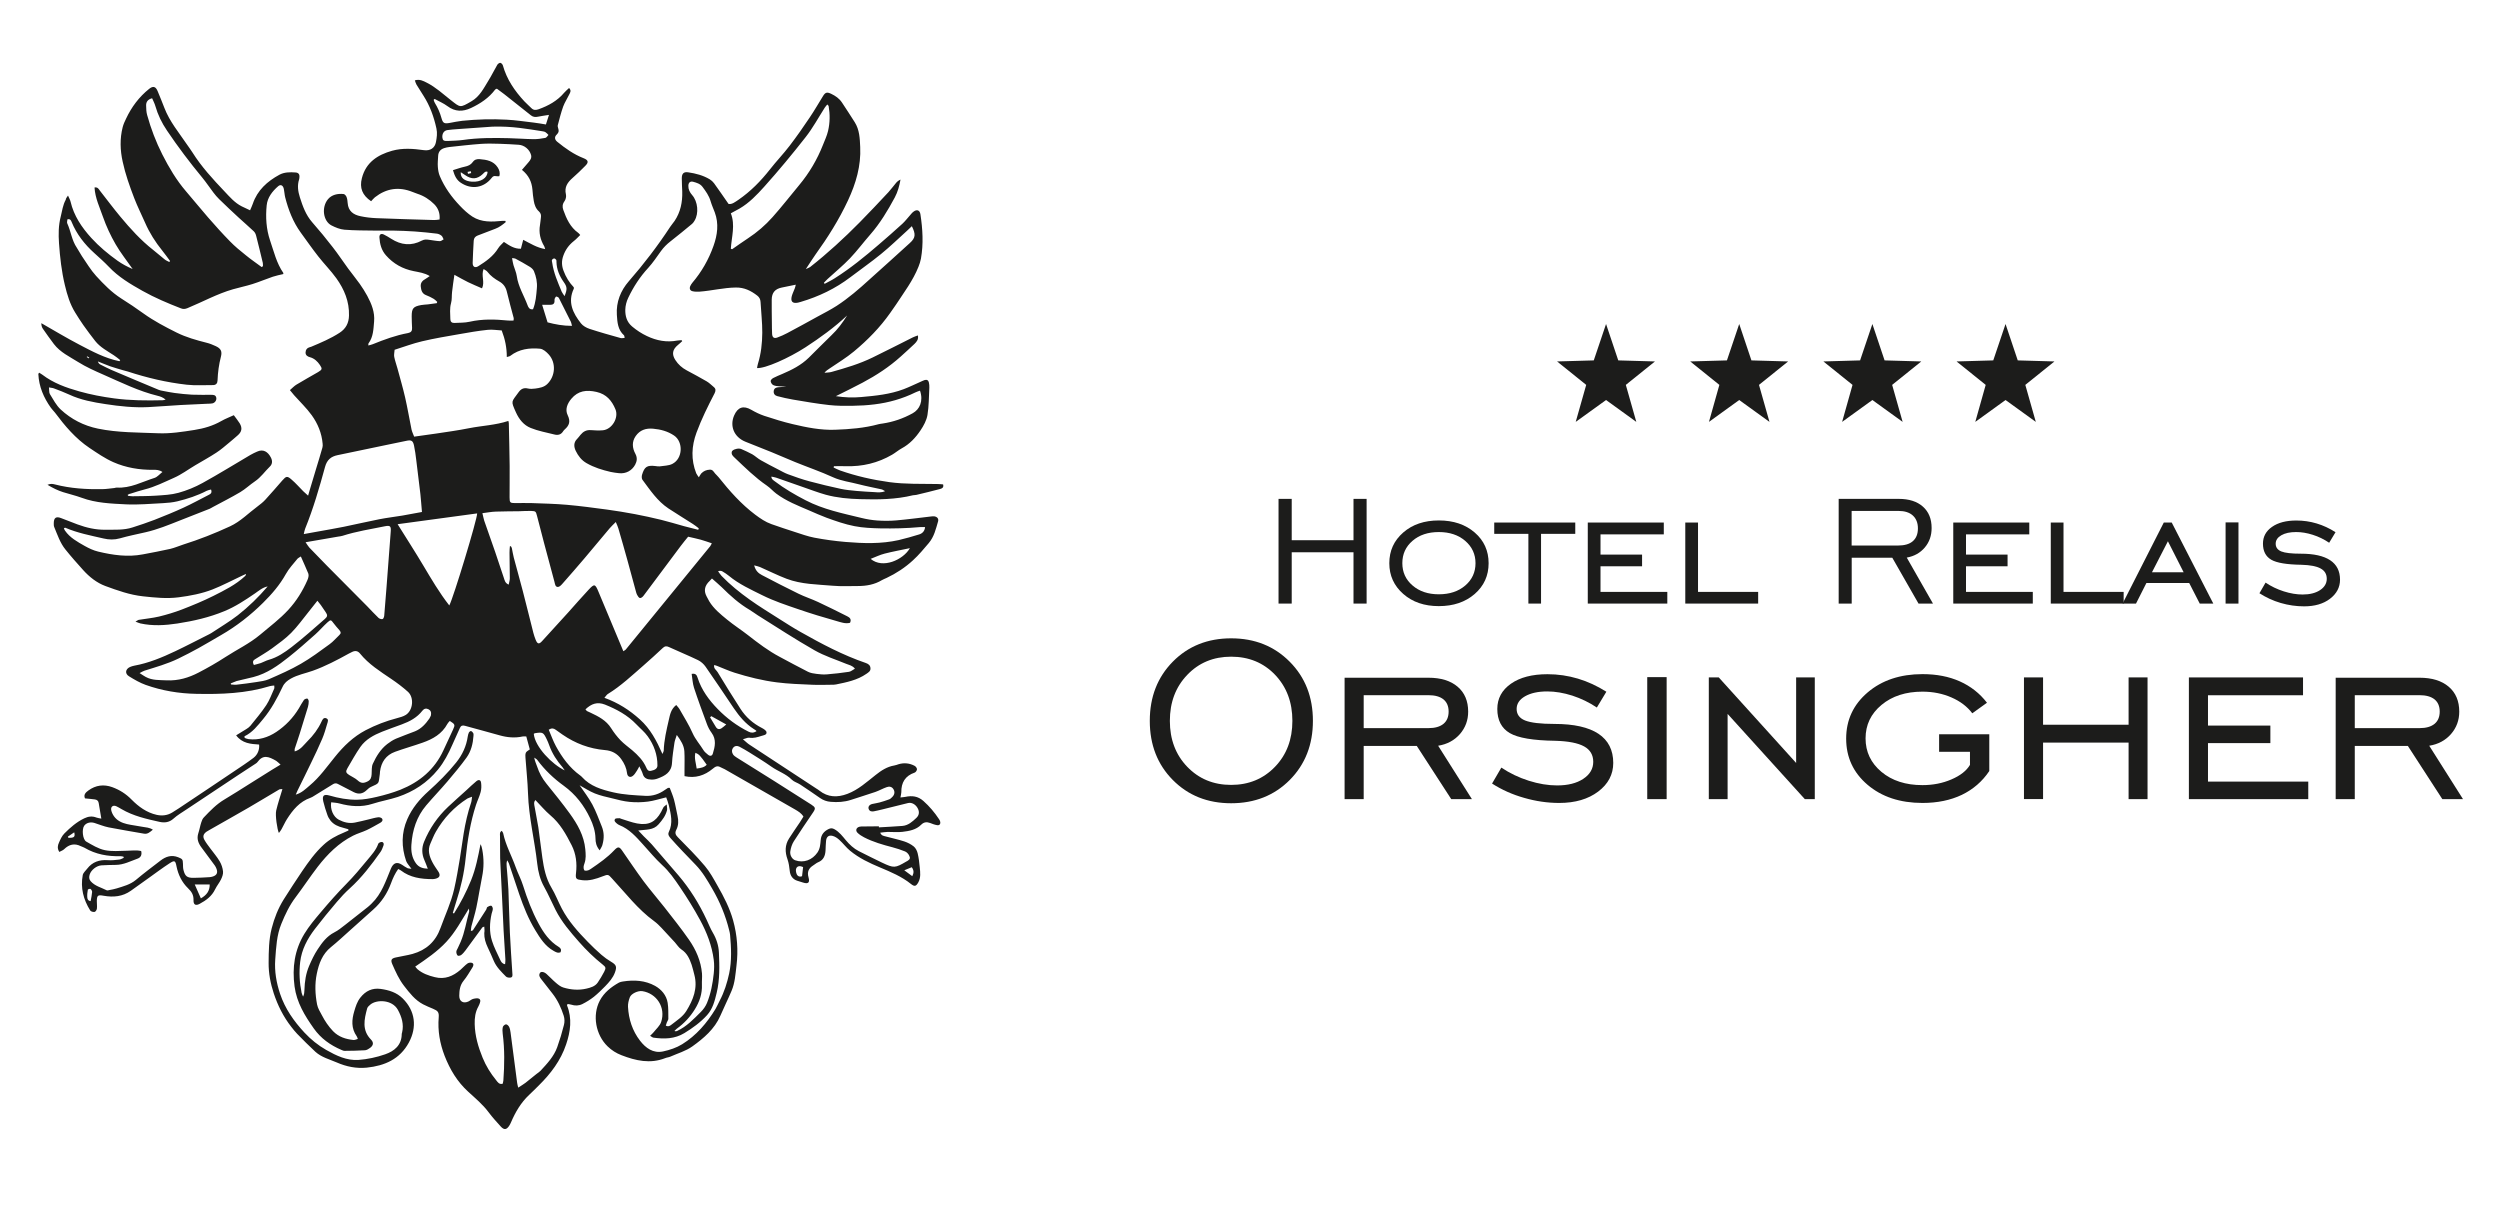 <?xml version="1.0" encoding="utf-8"?>
<!-- Generator: Adobe Illustrator 27.5.0, SVG Export Plug-In . SVG Version: 6.00 Build 0)  -->
<svg version="1.1" id="Livello_1" xmlns="http://www.w3.org/2000/svg" xmlns:xlink="http://www.w3.org/1999/xlink" x="0px" y="0px"
	 viewBox="0 0 3338 1641.3" style="enable-background:new 0 0 3338 1641.3;" xml:space="preserve">
<style type="text/css">
	.st0{fill:#1C1C1B;}
</style>
<g>
	<path class="st0" d="M90.8,261.1c1.6,3.7,2.9,5.8,3.4,8.1c4.4,18.9,14.9,34.4,27.7,48.5c10.5,11.5,22.4,21.4,35,30.4
		c6.2,4.4,12.9,8,20.2,11.1c-7.6-11-16.1-21.5-22.7-33c-6.7-11.6-12.5-24-16.9-36.6c-4.4-12.7-10.5-25.2-11.3-39.3
		c4.4-0.7,5.6,2.2,7.2,4.3c9.1,11.6,17.9,23.4,27.3,34.7c13.3,16,27.3,31.5,43.8,44.4c5.2,4.1,10.1,8.5,15.3,12.6
		c1.8,1.5,4.1,2.4,6.2,3.5c0.4-0.4,0.7-0.9,1.1-1.3c-3.4-4.6-6.7-9.2-10.3-13.7c-9.3-11.5-17.2-23.9-23.1-37.5
		c-4.8-10.9-10.2-21.6-14.5-32.8c-6.1-15.9-11.8-31.9-15.4-48.6c-3.4-15.3-3.9-30.8,0-46.1c1-3.9,2.7-7.6,4.5-11.3
		c7.3-15.6,17.4-29.1,30.9-39.9c5.2-4.1,8.6-3.2,11.2,2.9c3.1,7.5,6.2,15,9.1,22.6c7,18.3,19.6,33.2,30.4,49.2
		c2.3,3.4,4.8,6.6,6.9,10c12.1,19.3,27.4,35.9,43,52.3c7,7.4,13.6,15.2,22.9,19.9c3.5,1.8,7.1,3.4,11.2,5.3c1.5-3.5,2.7-6,3.6-8.6
		c6.1-18.2,19.4-30.1,35.6-38.9c6.5-3.5,14.2-3.6,21.7-3c3.7,0.3,5.4,2.5,5,6.2c-0.1,1-0.1,2.1-0.4,3c-2.7,8.1-1.5,16.1,1,24
		c3.8,11.9,7.9,23.5,16.4,33.2c9.5,10.8,18.7,22,27.5,33.4c7.2,9.2,13.6,19,20.5,28.4c5.1,6.9,10.6,13.6,15.6,20.6
		c3.6,5.1,7,10.5,10,16c5.7,10.6,10.2,21.8,9.1,34.2c-0.9,10.1-1,20.4-7.4,29.1c-0.4,0.5-0.2,1.4-0.3,2.9c2.2-0.6,4.1-1,5.9-1.7
		c15.3-6.2,30.8-11.9,47.1-14.9c4.1-0.8,5.6-2.9,5.4-6.8c-0.2-5.1-0.5-10.2-0.5-15.3c0-10.9,2-13.3,12.7-15.3c3-0.5,6-0.6,9-0.9
		c3.9-0.5,7.8-1,11.8-1.6c0.2-0.6,0.4-1.1,0.6-1.7c-1.5-1.4-2.9-3-4.6-4c-3.3-1.9-6.7-3.7-10.3-5c-5.5-2.1-6.6-6.7-7.1-11.6
		c-0.5-5,2.4-8,6.5-10.2c1.7-0.9,3.2-2.2,5.5-3.7c-7.1-4.3-14.4-5.1-21.5-6.6c-14.6-2.9-27.1-9.8-37-21.1c-6-6.8-8.2-15.1-8.7-23.9
		c-0.2-3.9,2.1-5.6,5.8-3.9c3.4,1.6,6.7,3.7,9.9,5.7c13.2,8.5,27,9.9,41,2.4c3.6-1.9,6.8-1.4,10.3-0.9c4.5,0.6,9,1.5,13.6,1.7
		c1.7,0.1,3.4-1.5,5.1-2.4c-0.9-1.6-1.4-3.7-2.7-4.8c-1.7-1.4-3.9-2.5-6-2.8c-9.8-1.2-19.7-2.2-29.5-2.9c-9.6-0.7-19.3-1-28.9-1.2
		c-8.1-0.2-16.2,0.1-24.3,0c-13.7-0.2-27.5-0.1-41.1-1.2c-5.9-0.5-11.9-3-17.2-5.7c-11.2-5.8-13.6-24.2-4.7-35c5-6,13-7.8,21-6.9
		c1.4,0.2,3.2,2.3,3.8,3.9c1,2.6,1.3,5.4,1.5,8.2c0.8,10.8,7.8,15.6,17.2,17.5c6.9,1.5,14.1,2.3,21.2,2.6c25.6,1,51.3,1.8,77,2.5
		c2.2,0.1,4.4-0.4,7.3-0.7c0.8-8.4-1.9-15.2-7.2-20.5c-6.3-6.3-13.8-11.1-22.5-13.9c-2.2-0.7-4.3-1.5-6.4-2.4
		c-18.1-7.3-34.8-4.9-50.2,7.1c-1.9,1.5-3.4,3.6-5.1,5.3c-11.8-8-15.7-17.8-12.3-30.9c5.4-21,20.9-31,40.3-36.5
		c14-3.9,28.3-2.8,42.4-0.8c8.4,1.2,14.7-2.7,16.2-10.9c1.1-6,2-11.9,0.6-18.1c-3.4-15.6-8.7-30.3-17.3-43.7
		c-3.1-4.9-6.3-9.8-9.3-14.8c-1-1.6-1.4-3.5-2.2-5.7c6.5-1.9,11.2,0.7,15.9,3.1c11.9,6,21.6,15,32,23.2c13,10.2,12.2,10.7,27.9,1.5
		c10.8-6.3,16.2-17.3,22.4-27.4c4.3-6.9,7.8-14.2,11.9-21.2c0.8-1.3,2.8-2.7,4-2.6c1.3,0.2,3,2,3.4,3.4c5.2,18.6,15.7,34,28.7,48
		c2.9,3.2,6.3,5.9,9.3,9c2.9,3,6,2.9,9.7,1.6c13.1-4.7,25-11.2,34.2-22.1c1.9-2.2,4.2-4.1,6.5-6.3c3.4,3.4,1.5,6,0.4,8.3
		c-2.6,5.5-6.1,10.7-8.2,16.3c-2.9,8.1-5,16.5-7.2,24.8c-0.4,1.4,0,3.1,0.5,4.5c1,3.1,1,5.4-1.8,8.1c-3.5,3.2-3.1,6.8,0.5,9.8
		c10.8,8.8,22.2,16.9,35.3,22c6.1,2.4,7,5.3,2.3,10c-5.5,5.6-11.2,11.1-17.1,16.3c-6.7,5.9-11.2,12.2-8.9,21.9
		c0.7,2.9-0.2,6.9-2,9.3c-2.8,3.9-2.9,7.6-1.5,11.5c4.2,11.8,9.3,23.1,20,30.7c0.8,0.6,1.4,1.4,2.6,2.8c-3,2.9-5.6,5.8-8.7,8.2
		c-6.5,5.2-11.1,11.5-13.9,19.5c-2.5,6.9-2.2,13.4,0.3,20c3.1,8.4,7.7,15.9,13.7,22.1c0,0.9,0.2,1.5,0,1.9
		c-8.5,17.8-1.2,32.6,9.6,46.3c2.7,3.4,7.2,5.9,11.4,7.3c13.7,4.5,27.7,8.4,41.6,12.3c1.5,0.4,3.2-0.1,5.3-0.2
		c-0.4-1.7-0.3-3-0.9-3.5c-8.2-7.3-8.9-17.4-9.5-27.3c-1.1-17.1,5.1-32.4,15.9-44.8c20.1-23,38.6-47.2,55.3-72.7
		c1.8-2.8,4.1-5.2,5.9-7.9c7.9-11.8,10.6-25.1,10.2-39.1c-0.2-5.8-0.6-11.7-0.6-17.5c-0.1-6.5,2.4-9.3,8.6-8.3
		c10.1,1.5,19.9,4,28.8,9.4c2.1,1.3,4.1,3.1,5.6,5.1c6.4,8.8,12.5,17.8,19.4,27.7c4.6,0.9,8.8-2.6,13.2-5.5
		c16.3-11.2,29.9-25.1,42.1-40.6c8.4-10.8,18-20.7,26.3-31.6c9.4-12.3,18.3-25,26.9-37.9c6.3-9.3,11.8-19,17.7-28.5
		c3.1-5,5.3-5.5,10.7-3c5.9,2.8,11,6.3,14.6,11.8c5.7,8.7,11.5,17.4,17,26.2c6.4,10.1,6.8,21.8,7.3,33.1
		c1.2,25.2-5.7,48.6-16.3,71.3c-12,25.7-27,49.5-43.5,72.4c-4.1,5.8-7.8,11.8-12.8,19.3c2.9-1.4,4.5-1.8,5.7-2.7
		c23.4-18.4,45.3-38.5,66.2-59.7c13-13.2,25.7-26.7,38.4-40.3c3.6-3.9,6.7-8.3,10.2-12.4c1.5-1.8,3.4-3.3,5.9-4.4
		c-1.5,8.4-3.7,16.5-7.6,23.8c-9.4,17.5-19.6,34.5-32.7,49.5c-9.2,10.5-17.6,21.8-27.2,31.9c-9.3,9.7-19.8,18.3-29.7,27.4
		c-1.8,1.6-3.4,3.5-5.1,5.2c0.3,0.5,0.6,1,1,1.4c4.6-2.5,9.3-4.7,13.6-7.5c20.9-13.2,40-28.8,58.7-44.9
		c10.6-9.1,21.1-18.3,31.4-27.7c3.7-3.4,6.8-7.5,10.2-11.3c1.5-1.7,2.9-3.6,4.7-4.9c4.5-3.5,8.5-2.1,9.3,3.5
		c3,19.7,4.2,39.4,0.7,59.1c-0.7,3.7-1.9,7.4-3.3,10.9c-7.3,18.4-19.2,34-29.9,50.4c-2.5,3.8-5.2,7.5-7.8,11.2
		c-13.7,19.5-30.3,36.4-48.5,51.5c-10.1,8.4-21.5,15.3-32.4,22.7c-2.4,1.7-5,3.1-6.9,5.8c3.2-0.4,6.6-0.3,9.6-1.2
		c18.6-5.2,37.2-10.7,54.6-19.2c18-8.8,35.9-17.9,53.8-26.9c2-1,4.1-1.6,6.7-2.6c1.1,5.3-1.6,8.4-4.4,11.2
		c-6.1,5.8-12.3,11.4-18.5,17c-15.4,13.9-32.6,25.1-50.8,34.8c-11.6,6.2-23.4,11.9-35.8,18.1c11.5,1.8,22.5,2.2,33.7,1.2
		c19.3-1.7,38.5-3.6,56.8-10.5c7.6-2.9,14.9-6.5,22.4-9.8c1.9-0.8,3.7-1.8,5.6-2.4c3-0.9,5.1,0.3,5.7,3.3c0.5,2.2,0.7,4.5,0.6,6.8
		c-0.7,12.2-0.5,24.5-2.5,36.5c-1.2,7.2-5.1,14.4-9.3,20.6c-6.5,9.7-14.5,18.3-25.1,24c-4.4,2.4-8.3,5.8-12.7,8.4
		c-19.2,11.2-39.9,16.1-62.1,15.4c-5.2-0.2-10.5,0-15.7,0c-0.1,0.6-0.3,1.2-0.4,1.8c2.9,1.3,5.7,2.9,8.6,3.9
		c21.4,7.5,43.4,12.5,65.9,15.6c21.3,2.9,42.6,2.1,63.8,2.5c2.7,0,5.4,0.3,7.9,0.5c1.1,4.4-1.5,5.4-3.9,6.1
		c-10.5,2.8-21.2,5.4-31.8,7.9c-1.5,0.4-3.1,0.2-4.5,0.5c-23.2,5.7-46.8,5.9-70.5,5.2c-15.5-0.4-31-1.8-46-5.9
		c-10.3-2.9-20.2-6.7-30.3-10.2c-12-4.2-24-8.4-36-12.6c-1.9-0.6-3.9-0.9-6.3-1.4c0,3.6,2.5,4.6,4.3,6.1c13,9.9,26.9,18,41.4,25.5
		c23.7,12.3,49.2,17.4,74.6,23.6c6.9,1.7,14,2.9,21.1,3.4c8.3,0.6,16.8,0.6,25.1-0.1c15.7-1.4,31.3-3.5,46.9-5.3
		c1.3-0.1,2.6-0.3,3.8-0.2c4,0.5,6.4,3,5.4,6.7c-3,10.2-5.2,20.4-12.5,29.1c-6.7,7.9-13.3,15.9-21,22.9
		c-10.5,9.7-22.4,17.5-35.3,23.6c-2.1,1-4.3,1.8-6.2,2.9c-9.9,6-20.8,7.9-32.2,7.9c-11.2,0-22.4,0.6-33.5-0.4
		c-20.7-1.8-41.8-1.8-61.6-9.3c-12.1-4.6-23.7-10.5-35.6-15.7c-2.1-0.9-4.4-1.3-7.7-2.2c1.8,7.1,5.7,10.6,10.4,13
		c16.2,8.5,32.5,16.9,48.9,24.9c8.4,4.1,17.5,7,26,11c13.1,6.1,26.1,12.6,39,19.1c3.5,1.7,5.9,4.1,3.7,8.7
		c-6.2,1.6-12.1-0.7-17.8-2.3c-17.4-4.9-34.6-10.1-51.7-16c-16.1-5.5-32.4-10.9-47.6-18.5c-15.3-7.6-31.2-14.8-44.6-25.9
		c-2.7-2.3-5.8-4.2-8.8-6c-1.4-0.8-3.1-1-5.7-0.2c1.5,2.1,2.9,4.4,4.7,6.3c11.3,11.7,24,22,37.2,31.4c13.2,9.5,27.2,17.9,40.9,26.7
		c9,5.7,18,11.5,27.3,16.7c28.1,15.9,56.6,31,87.3,41.5c3.4,1.2,5.9,3.1,6.1,6.9c0.3,4-2.6,5.5-5.4,7.5
		c-12.2,8.5-26.4,11.3-40.6,14.2c-2,0.4-4,0.4-6.1,0.4c-8.6,0.1-17.3,0.4-25.9,0c-15.7-0.7-31.5-1.2-47.1-3.2
		c-19.1-2.4-37.9-7.1-56.4-12.9c-8-2.5-15.6-6.1-23.4-9.1c-1.1-0.4-2.3-0.8-3.7-1.2c-1.2,4.7,2.7,6.6,4.4,9.4
		c10,16.5,20.1,32.9,30.6,49.1c7.1,11.1,16.8,19.6,28.6,25.6c2.5,1.3,6,3.5,6.2,5.7c0.5,3.7-4,4-6.7,4.9c-5.3,1.7-10.6,3.4-16.4,2.4
		c-2.1-0.3-4.5,1.1-8.4,2.1c3.9,3.3,6.2,5.6,8.9,7.3c29.7,19.6,59.5,39.1,89.3,58.6c1.3,0.8,2.6,1.6,3.8,2.6
		c11.6,9.2,24.2,9.4,37.5,4.4c14.6-5.5,25.8-15.9,37.8-25.3c7.4-5.9,15.2-11,24.8-12.6c2-0.3,3.9-1.1,5.8-1.7
		c7.4-2.2,14.7-1.4,21.4,2.2c1.5,0.8,3.1,3,3.1,4.5c0,1.5-1.6,4-3.1,4.5c-12.6,4.3-18,13.3-17.8,26.2c0,2-0.7,4-1.2,7
		c2.5-0.3,4.6-0.4,6.6-0.8c8.9-1.9,16.8-1,24.1,5.5c8.1,7.2,14.9,15.3,20.8,24.2c0.7,1,1.4,2.2,1.6,3.4c0.7,3.1-0.9,5.2-4,4.7
		c-3.2-0.5-6.4-1.7-9.4-2.9c-4.5-1.7-8.4-1.3-11.9,2.2c-6.9,7-16.1,8.5-25.1,9.6c-6.5,0.8-13.2,0-19.8,0.1c-3.1,0.1-6.3,0.6-9.9,1
		c1.7,4.2,4.7,4.3,7.2,5c8.3,2.3,16.8,4,25,6.7c4.5,1.5,9,3.8,12.7,6.8c2.5,2.1,4.3,5.7,5.1,9c1.5,6.2,2.2,12.5,2.8,18.8
		c0.7,6.8,1.6,13.7-2,20.2c-2.9,5.1-4.9,5.8-9.6,2.1c-12.5-10.1-27-16.1-41.5-22.2c-14.1-5.9-27.9-12.4-39.8-22.2
		c-5.3-4.3-9.4-10-14.5-14.6c-2.5-2.3-5.7-4.5-8.9-5.3c-5.2-1.4-8.2,1.1-8.8,6.5c-0.5,4.3-0.4,8.6-0.7,12.9
		c-0.4,7.1-2.7,12.9-9.9,15.8c-2.3,0.9-4.2,2.8-6.4,4.1c-6.1,3.8-8.6,8.7-6.4,16.1c2,7.1-0.5,9.1-7.3,6.9c-2.7-0.8-5.4-1.6-8-2.5
		c-6-2-9.2-6.9-9.8-13.1c-0.5-5.2-1.3-10.6-3-15.5c-3.5-9.7-3.5-19,2.1-27.8c4.6-7.3,9.6-14.3,14.4-21.5c1.7-2.5,3.2-5.1,4.8-7.7
		c-2.9-4.7-7.1-7.1-11.2-9.5c-31.3-18-62.6-35.9-94-53.8c-1.8-1-3.8-1.6-5.5-2.6c-4.2-2.4-6.8-1-10.5,2.1
		c-10.7,8.9-23.1,13-37.6,9.8c0-3.3,0-6.1,0-8.8c0-8.1,0.3-16.3-0.2-24.4c-0.5-7.8-4.6-14.3-10.1-21.8c-1.3,4.2-2.6,7.1-3.1,10.2
		c-1.3,9-2.8,18.1-3.3,27.2c-0.7,12.5-9.3,17.2-19.2,20.8c-2.6,1-5.5,1.5-8.2,1.4c-5.3-0.1-10-1.5-11.7-7.7c-0.9-3.1-2.6-5.9-4.5-10
		c-1.5,2.6-2.2,4.4-3.3,5.9c-1.7,2.5-3.2,5.3-5.6,7c-3.5,2.6-7,0.8-7.5-3.6c-0.8-7.1-3.6-13-7.7-18.8c-5.4-7.7-12.9-11.5-21.9-12.2
		c-20.8-1.8-39.5-8.9-56.5-20.6c-3.1-2.2-6.2-4.3-9.3-6.6c-2.7-2-5.5-2.4-9.2,0c3.2,7.4,5.8,15,9.6,22c8.2,15,18.2,28.8,32.3,39
		c0.8,0.6,1.7,1.2,2.3,2c11.3,12.6,26.4,17,42.3,20.7c14,3.2,28.2,3.8,42.4,4.6c9.7,0.6,18.6-2.4,26.5-8.1c1.2-0.9,2.5-1.8,3.8-2.5
		c0.4-0.2,1,0,2.4,0c1.9,5,4.2,10.3,5.7,15.8c1.9,7.1,3.1,14.4,4.7,21.6c1.4,6.4,1.4,12.7-1.7,18.6c-2.1,4.1-1,6.8,2.2,10
		c12.3,12.5,24.7,24.9,36,38.3c6.7,7.9,11.7,17.2,16.8,26.2c8.5,14.8,16.3,29.9,20.9,46.4c5.5,19.9,7,39.9,4.5,60.4
		c-1.4,11.4-2,22.8-6.5,33.5c-4.7,11.2-10.2,22.1-15,33.3c-7.8,18-22.3,30.2-37.5,41.1c-8.7,6.2-19.6,9.3-29.5,13.7
		c-2.1,0.9-4.5,1-6.6,1.9c-20.1,7.9-39.4,3.5-58.5-3.9c-7-2.7-13-6.5-18.4-11.7c-16-15.4-20.8-41.6-10.5-61.2
		c5.8-10.9,15.2-18.2,25.7-24.1c1.5-0.8,3.4-1.1,5.1-1.4c15-2.4,29.8-1.5,43.1,5.9c8.3,4.7,15.1,12.4,16.7,22.6
		c1.1,7,0.8,14.2,0.9,21.3c0,1.6-1.4,3.1-2,4.8c-0.5,1.3-0.9,2.7-1.4,4.3c3.4,1.9,5.8,0.2,7.9-1.5c7-5.5,14.8-10.4,19.5-18
		c9.1-14.8,15.5-30.4,10.7-48.4c-1.2-4.4-2.1-8.9-3.6-13.3c-2.8-8-6-15.5-13.7-20.5c-3.5-2.3-5.8-6.3-8.7-9.5
		c-2.9-3.2-5.8-6.4-8.8-9.5c-6.2-6.4-11.8-13.6-18.9-18.8c-21.9-15.9-38-37.3-56.1-56.8c-5.2-5.7-5.2-5.9-12.7-3
		c-8.8,3.4-17.7,6.3-27.4,5.1c-7.7-0.9-9-1.6-8.1-9.4c1.5-13,0.1-25.6-5.8-37.2c-7.5-14.7-15.4-29.1-28.4-40
		c-7.1-6-13.1-13.3-20-20.4c-2.7,3.1-1.5,6.4-1,9.4c1.5,9,3.5,18,4.9,27c2,13.6,3.4,27.2,5.4,40.8c2,13.9,4.7,27.4,12.1,39.8
		c5.4,8.9,9,18.8,13.9,28c8.9,16.8,21.4,30.8,34.6,44.3c5.8,6,11.9,11.8,18.2,17.3c4,3.5,8.4,6.6,12.9,9.3c7,4.1,8,6.6,5.2,14.3
		c-2.7,7.4-7.8,13-13.1,18.5c-4.8,4.9-9.7,9.7-15,14c-4.7,3.7-10,7-15.4,9.7c-4.6,2.3-9.8,2.5-14.9,0.8c-1.6-0.5-3.3-0.6-4.8-0.9
		c-0.4,1-0.9,1.5-0.8,1.9c7.1,17.6,4.6,35-1.2,52.1c-7.2,21.5-20.5,39-36.4,54.7c-4.3,4.3-8.6,8.6-13.1,12.8
		c-10.9,10.3-18.3,23-24.1,36.6c-0.7,1.6-1.5,3.2-2.5,4.7c-3.5,5.2-6.7,5.6-11,1c-5.6-6.2-11.3-12.4-16.3-19.1
		c-7.8-10.5-17.8-18.8-27.3-27.5c-14.7-13.4-24.4-29.7-31.5-47.9c-6.4-16.6-9.4-33.7-7.9-51.5c0.5-6.7-1.1-8.7-7.6-11.4
		c-4.4-1.8-8.9-3.7-13.2-5.9c-10.9-5.7-18.1-15.2-25.5-24.7c-6.8-8.8-11.2-18.7-15.6-28.7c-2.5-5.6-1.5-7.9,4.6-9.2
		c7.4-1.7,15-2.7,22.3-4.7c18.3-5.1,30.9-16.5,37.4-34.7c6.2-17.2,14.1-33.9,18.2-51.8c3.1-13.6,5.4-27.4,7.7-41.2
		c1.9-11,3.1-22.1,5-33.1c2.3-14,5.4-27.9,10-41.4c0.7-2.1,0.7-4.4,1.2-7.7c-2.7,1.1-4.6,1.5-6.2,2.4
		c-17.7,11.3-31.7,26.2-42.1,44.3c-2.9,5-4.9,10.5-7.3,15.8c-4,8.8-1.4,17,2.6,24.8c2.2,4.3,5,8.2,7.7,12.2c3.5,5.1,2.4,8.6-3.6,10
		c-1.2,0.3-2.5,0.5-3.8,0.5c-15.2,0-30-2-42.5-11.7c-0.8-0.6-1.8-0.9-3.4-1.8c-4.2,5.9-7.1,12.2-9.5,18.8
		c-5.1,13.8-12.9,25.7-24,35.5c-10.3,9.1-20.4,18.3-30.6,27.4c-8.5,7.6-16.9,15.5-25.7,22.6c-11.5,9.3-16.1,22-18.9,35.6
		c-2.8,13.6-2.2,27.4,0.4,41c1,5.1,4,9.8,6.5,14.5c4,7.7,8.8,14.8,14.8,21.1c7.6,7.8,17,10.7,27.3,11.8c1.7,0.2,3.6-0.8,5.8-1.4
		c-0.7-1.8-0.9-2.8-1.5-3.6c-7.5-10.6-6.7-22-3.2-33.6c1.9-6.3,3.7-12.4,8-17.9c7.2-9.2,16.1-13.2,27.2-11.7
		c10.9,1.5,21.4,4.7,29.5,12.8c16.8,16.7,19.2,38.2,8.2,58.7c-12,22.3-32.3,31.1-56.2,33.6c-14,1.4-27.3-1.3-40.1-6.9
		c-9.8-4.2-20.4-6.9-28.5-14.2c-8.4-7.7-16.4-15.9-24.4-24c-2.8-2.9-5.3-6.1-7.8-9.3c-10.6-13.5-18.2-28.8-23.5-44.9
		c-4.3-13-6.9-26.6-6.8-40.5c0.1-15.5,0.2-30.9,4.1-46.2c3.5-13.7,8.6-26.6,16-38.5c8-12.7,16.2-25.2,24.6-37.7
		c8.6-12.6,17.5-25.1,28.8-35.4c7.6-7.1,16.9-12.1,26.6-16.1c2.2-0.9,4.3-2,6.5-2.9c-0.1-0.6-0.2-1.1-0.2-1.7c-2.3-0.7-4.6-1.4-7-2
		c-6.5-1.6-12.6-4.2-16.9-9.7c-1.8-2.3-3.3-5-4.2-7.8c-2-5.7-3.9-11.6-5.3-17.5c-1.8-7.9,0.6-10.2,8.3-8c12.1,3.5,24.4,5.8,36.8,5.6
		c8.8-0.1,17.7-1.8,26.3-3.8c10.6-2.5,21.2-5.5,31.4-9.5c25.7-10.3,45.8-27,57.6-52.7c4.2-9.2,8.6-18.4,12.8-27.6
		c3-6.5,2.8-7.1-4.3-11.6c-1.1,1.2-2.4,2.4-3.2,3.9c-7.2,13.4-19.4,20.3-33.1,25.1c-12.2,4.3-24.7,7.8-36.8,12.2
		c-12.1,4.4-18.5,13.7-20.1,26.4c-0.1,1-0.1,2-0.2,3c-2.1,13.5,0.4,12-12.1,17.6c-2,0.9-3.8,2.6-5.4,4.1c-5.2,5-10.7,6.1-17.3,2.8
		c-7.2-3.6-14.4-7.3-21.5-11.1c-2.7-1.4-4.8-0.5-7,0.9c-8.2,5.1-16.4,10.1-24.6,15.2c-1.5,0.9-3,2-4.7,2.5
		c-14.6,5.1-23.6,16.2-31.5,28.6c-2.7,4.3-4.7,9-7.2,13.4c-0.9,1.7-2.2,3.2-3.5,5c-2.2-4.4-5.1-23.7-3.6-30
		c2.2-9.4,5.3-18.6,8.3-28.6c-1.7,0.2-3.3-0.1-4.4,0.6c-13.6,8-27,16.2-40.6,24.1c-17.1,9.9-34.4,19.6-51.6,29.4
		c-1.5,0.9-3.1,1.7-4.6,2.7c-4.4,3.1-5.5,6.4-2.9,11.1c2.2,4,5.1,7.6,7.8,11.3c4.2,5.7,8.9,11.1,12.5,17.2c2.4,4,4,8.9,4.5,13.5
		c0.4,3.5-1.1,7.4-2.7,10.7c-2.2,4.6-5.6,8.5-7.8,13.1c-4.4,9.3-12.1,14.9-20.7,19.5c-5.4,2.9-8.4,1.2-8.2-5
		c0.2-6.8-2.5-11.2-7.3-15.8c-8.2-7.9-13.1-18-15.4-29.2c-1.5-7.8-2.5-8.5-9.3-4.1c-9.4,6.1-18.3,12.8-27.4,19.3
		c-8.1,5.8-16.1,11.6-24.2,17.3c-11.1,7.9-23.5,9-36.4,6.7c-7.7-1.4-9-0.6-9.1,7.3c0,3.3,0.5,6.7,0.1,9.9c-0.2,1.7-1.8,4.2-3.1,4.4
		c-1.8,0.3-4.9-0.5-5.8-1.9c-9.1-14.5-13.2-30.3-10-47.3c0.6-3.1,3.8-5.7,5.9-8.5c7-9.1,16.3-12.2,27.6-11.4
		c5,0.4,10.2-0.2,15.2-0.8c2.1-0.2,4-1.5,6-2.3c-0.1-0.5-0.1-1-0.2-1.5c-1.3-0.3-2.6-0.8-3.8-0.7c-17.1,0.4-33.4-2.4-48.4-11.3
		c-1.5-0.9-3.3-1.3-4.9-2.1c-8.4-4.2-15.6-2.4-22.2,4c-1.6,1.6-4.1,2.4-6.5,3.7c-3-4.7-2.1-8.8-0.5-12.3c1.9-4.4,4-9.1,7.3-12.4
		c7.9-7.9,16.3-15.3,26.6-20.2c5.4-2.6,10.6-3.2,16.2-1c2.1,0.8,4.5,1,6.5,1.4c-1.3-7.6-2.5-14.2-3.5-20.8c-0.5-3.1-2.4-4.4-5.1-4.8
		c-4.2-0.6-8.5-0.9-13.2-1.4c-2.3-5.1,1.2-8.1,4.6-10.6c9.8-7.1,20.5-8.5,31.8-4.4c9.8,3.6,18.3,8.9,25.9,16.7
		c9.2,9.3,20,17.3,33.5,20.3c7.3,1.6,14.3,0.7,20.6-3.1c6.1-3.6,11.9-7.7,17.8-11.6c10.2-6.8,20.3-13.6,30.4-20.3
		c15.8-10.6,31.7-21.2,47.5-31.9c4.4-3,8.8-6.1,13-9.3c5.3-4.1,8.1-10.8,7.4-17.7c-11.2-0.7-22.7-1.5-30.7-12.3
		c4.8-2.9,9.3-5.6,13.7-8.4c1.9-1.2,3.9-2.6,5.3-4.3c7.3-9.1,14.9-18,21.3-27.7c4.4-6.7,7.1-14.5,10.5-21.9c0.5-1,0.1-2.4,0.1-4.2
		c-2.1,0.3-3.8,0.2-5.4,0.7c-32.3,10-65.6,11.1-98.9,10.4c-22.9-0.4-45.6-4.2-67.3-11.9c-7.8-2.8-15.2-7.1-22.3-11.5
		c-5.8-3.5-4.9-9.6,1.2-12.4c1.8-0.8,3.8-1.4,5.8-1.8c19.2-3.5,37-10.9,54.5-19.2c15.4-7.3,30.4-15.2,45.6-22.8
		c0.9-0.5,1.8-0.9,2.7-1.5c11.8-7.9,24.2-15.1,35.4-23.8c14.5-11.4,27.8-24.3,39.9-38.5c-6.8,1.3-11.8,5.8-17.2,9.5
		c-13,8.9-26.1,17.6-40.8,23.6c-20.1,8.3-41.2,13.1-62.6,16.4c-16.3,2.5-32.9,3.5-49.3-0.1c-1.8-0.4-3.5-1.3-6.6-2.4
		c2.4-1.3,3.3-2.2,4.4-2.4c9-1.5,18.2-2.3,27.1-4.4c10.3-2.5,20.6-5.6,30.5-9.4c14.2-5.5,28.3-11.3,41.9-18.1
		c14.9-7.5,30-14.9,42.4-26.5c0.7-0.6,1.2-1.4,1.3-2.9c-1.8,0.8-3.5,1.6-5.3,2.4c-13.1,6.1-25.9,13-39.4,18.3
		c-14.4,5.6-29.7,8.5-45.1,10.5c-16.1,2.1-31.9,0.4-47.7-1.3c-17.6-1.9-34.1-7.8-50.4-13.8c-11.3-4.2-21.2-12-29.5-21.2
		c-8.1-9-16.2-18.1-23.8-27.6c-7.1-8.8-10.6-19.6-14.9-29.9c-0.7-1.6-0.6-3.5-0.6-5.3c0.1-7.1,3.1-9.2,9.6-6.7
		c7.4,2.8,14.7,5.7,22.1,8.5c12,4.4,24.3,7.3,37.2,7.1c12.2-0.2,24.5,0.8,36.3-3.1c9.9-3.2,19.8-6.4,29.5-10.2
		c13-5.1,26-10.4,38.6-16.2c11.5-5.3,22.6-11.4,33.9-17.2c2.4-1.2,4.4-2.7,2.8-7c-1.9,0.5-4,0.8-5.8,1.7
		c-12.5,6.5-25.7,10.8-39.3,14.1c-6.1,1.4-12.5,2.1-18.9,2.4c-16.5,0.8-33.1,2.4-49.5,1.6c-20-1-40.1-1.7-59.3-8.8
		c-8.1-3-16.6-4.9-24.8-7.5c-6.9-2.2-13.5-5.4-20.8-9.8c4.2-1.8,7.1-1.2,9.9-0.5c20.9,5.4,42.1,6.7,63.6,6.3
		c5.3-0.1,10.6-1,15.9-1.5c1-0.1,2-0.7,3-0.6c18.2,1.2,33.9-7.7,50.5-12.9c3.8-1.2,6.7-4.9,10.6-7.9c-4.2-2.9-8.3-3-12.1-2.9
		c-18.5,0.2-36.6-2.8-53.4-10.2c-11.3-5-21.7-12.2-32-19.1c-18.6-12.5-32.8-29.4-46.1-47.2c-1.7-2.2-3.8-4.1-5.4-6.4
		c-9.6-13.5-15.9-28.2-16.7-45c0-0.4,0.5-0.8,1-1.8c1.4,0.9,2.9,1.6,4.2,2.6c14.8,11.3,31.8,17.4,49.6,22.4
		c15.3,4.3,30.6,7.2,46.3,9.3c21.5,2.9,43.1,3,64.7,2.5c1,0,1.9-0.3,4.2-0.8c-3.7-3.1-7.2-4.3-10.6-5.1
		c-25.4-6.2-48.7-17.8-72.4-28.2c-11.6-5.1-23.3-10.3-34-17c-11.3-7.1-23.8-12.9-32.2-23.9c-5.1-6.7-9.9-13.5-14.7-20.4
		c-1.4-2-2.1-4.4-2.1-7.5c16.8,9.6,33.4,19.6,50.6,28.6c17.2,9,34.4,18.3,53.7,22.2c0.3-0.5,0.7-1,1-1.5c-2.8-2.2-5.6-4.6-8.6-6.5
		c-8.7-5.7-18.1-10.6-24.7-18.9c-5.5-7-10.8-14.1-15.9-21.3c-3.8-5.4-7.3-11-10.8-16.6c-7.1-11.4-10.8-23.9-13.9-36.9
		c-4.4-18.4-6.5-37-7.8-55.8c-0.8-11.9-0.8-23.7,2.3-35.6c1.9-7.6,2.8-15.5,6.7-22.5C88,264.9,88.8,264,90.8,261.1z M646.6,1237.2
		c-1.8,0.7-2.4,0.8-2.6,1.1c-7.5,10.2-15,20.5-22.5,30.7c-1.7,2.2-3.5,4.4-5.7,6.1c-1.2,0.9-4,1.5-4.7,0.8c-1.2-1.1-1.9-3.4-1.8-5.2
		c0-1.6,1.3-3.3,2-4.9c1.3-2.8,2.6-5.5,3.8-8.3c5.5-12.9,7.5-26.9,11.3-40.3c0.2-0.6-0.1-1.4-0.3-4.1c-10,16.1-18.1,31.5-30.1,44.4
		c-12.1,13.1-26.7,22.9-41.6,33.1c1.3,1.5,2,2.6,2.9,3.4c6.7,5.8,14.8,8.6,23.3,10.7c13.4,3.4,24.3-1.3,34.2-9.8
		c3.3-2.8,6.1-6.2,9.6-8.6c1.5-1.1,4.7-1.3,6.2-0.5c2.4,1.3,1.4,4.1,0.1,6.1c-3.8,6-7.3,12.3-11.8,17.7c-4.9,6.1-5.6,13-5.7,20.1
		c0,7.6,5.6,10.7,12.6,7.3c2.1-1,3.8-2.8,6-3.3c2.5-0.6,5.9-1.3,7.9-0.2c2.8,1.7,1.3,5,0.3,7.6c-0.4,0.9-0.8,1.9-1.3,2.8
		c-4.1,7.3-5.1,15.1-4.9,23.5c0.4,15.8,4.7,30.5,10.6,44.9c4.5,11,10.6,20.8,18,29.9c2.1,2.6,4,6.1,8.8,4.8c0.3-1.5,0.8-3,0.9-4.4
		c1.5-20.8,1.8-41.6-0.9-62.4c-0.4-3-0.5-6.2,0.2-9c0.4-1.5,2.7-3.4,4.2-3.5c1.4-0.1,3.4,1.8,4.2,3.4c1.1,2.2,1.5,4.8,1.9,7.4
		c3,22.4,5.8,44.9,8.8,67.3c0.2,1.8,0.8,3.6,1.4,6.4c3.9-2.6,7-4.3,9.7-6.4c5-3.9,9.9-7.9,14.8-11.9c1.8-1.4,3.8-2.6,5.3-4.2
		c8.8-9.5,17.8-19,22.3-31.5c3.5-9.8,6.5-19.7,9-29.8c1-3.8,0.9-8.4-0.3-12.1c-3.4-10.7-8.1-20.9-15.1-29.8c-5-6.4-10-12.8-15-19.2
		c-2-2.5-3.6-5.2-1.6-8.3c1.4-2.1,5.3-1.6,8.8,1.5c4.2,3.7,7.9,7.9,12.2,11.5c3,2.6,6.4,5.4,10.1,6.5c10.1,3.1,20.6,3.9,30.9,1.5
		c5.5-1.3,11.5-2.9,15.1-8.1c3.1-4.6,6-9.4,8.6-14.4c2.6-5.1,2.3-6.2-2.1-9.7c-11.4-9.1-21.7-19.1-31.3-30
		c-11.8-13.4-23.4-26.9-31.5-42.9c-5.2-10.2-9.6-20.8-15.2-30.7c-5.5-9.8-8.1-20.4-9.3-31.2c-3.5-31.3-11.3-62-12.3-93.6
		c-0.5-15.9-2.3-31.9-3.4-47.8c-0.2-2.2-0.3-4.8,0.6-6.7c0.9-1.7,3.2-2.8,5.2-4.3c-1.6-5.8-3.2-11.5-4.7-17.3c-2.2,0-3.5-0.2-4.7,0
		c-10.4,2.3-20.7,1.4-30.9-1.5c-15.4-4.4-30.8-8.4-46.2-12.7c-3.3-0.9-5.4-0.4-6.8,2.8c-3.3,7.4-6.8,14.8-10,22.2
		c-5.2,11.9-11.1,23.4-19.4,33.5c-14.2,17.5-32.3,29.3-53.4,36.4c-11.1,3.7-22.7,5.6-33.8,9.2c-14.9,4.8-29.5,3.6-44.3-0.4
		c-3.6-1-7.4-1.1-11-1.6c-1.5,9.7,3,19.5,10.2,23.3c6.7,3.5,13.8,5.3,21.4,3.8c6.2-1.2,12.4-2.8,18.6-4.3c4.2-1,8.4-2.3,12.6-2.8
		c1.7-0.2,4.4,0.6,5.2,1.9c1.4,2.2-0.2,4.3-2.5,5.5c-6,3.3-11.8,6.8-18,9.7c-6,2.8-12.4,4.5-18.3,7.5c-19.2,9.7-34.1,24.6-47.1,41.4
		c-10.2,13.3-19.4,27.3-29.5,40.7c-8.3,10.9-14,23-19.1,35.5c-6.3,15.2-7,31.7-8.2,47.9c-1.1,15.6,1.5,30.7,6.5,45.7
		c6.7,20,18.4,36.5,32.5,51.7c8.6,9.2,18.2,17,29.1,23.2c13.4,7.6,27.5,14.4,43.1,13.3c12-0.9,24.2-3.5,35.6-7.5
		c12.1-4.2,22-12.1,22.1-27c0-0.7,0.3-1.5,0.5-2.2c2.6-10.9-0.6-20.9-5.6-30.1c-7.7-14.1-28.8-14-36.9-7c-1.7,1.4-3.7,3.2-4.2,5.2
		c-3.9,14.5-7.2,28.9,5.2,41.5c3.8,3.9,3.2,7.7-1.2,11c-2,1.5-4.5,3-6.8,3.2c-9.1,0.6-18.2,0.7-27.3,0.8c-1.4,0-3-0.7-4.3-1.3
		c-14.7-6.3-27.3-15.2-36.8-28.6c-12.1-17.1-22.8-34.6-25.7-56.1c-3.3-25.1-0.1-48.6,13.2-70.4c6.2-10.2,13.9-19.3,21.6-28.4
		c11.1-13.2,22.5-26.1,34.6-38.4c9.8-9.9,18.8-20.7,27.6-31.4c5.6-6.8,11.8-13.3,14.8-22c0.4-1.2,3.2-2.5,4.8-2.3
		c2.4,0.3,2.9,2.6,2.1,4.8c-1.1,2.8-2.1,5.9-3.8,8.3c-12.3,17.5-25.2,34.4-41.1,48.8c-6.2,5.6-12,11.8-17.4,18.2
		c-10,11.8-19.9,23.8-29.3,36.1c-10,13.1-17.7,27.5-19.6,44.1c-1.6,13.7-0.9,27.4,1.9,41c0.4,1.8,1.3,3.5,2,5.2
		c1.6-3.1,1.7-6.1,1.8-9c0.3-11,1.9-21.8,6.2-31.9c3.3-7.7,6.9-15.4,11.5-22.3c5.8-8.9,12.2-17.5,22.2-22.6c5.2-2.6,9.7-6.4,14.4-10
		c10.2-7.9,20.4-15.9,30.5-24c1.8-1.4,3.4-3.1,5-4.6c13.3-12.8,18.8-30,25.6-46.4c3.2-7.7,7.9-9.8,15-5.2c2.3,1.5,4.6,3.2,7.1,4.4
		c1.3,0.6,2.9,0.5,5.4,0.9c-2.9-4.2-5.9-7-7.1-10.4c-6.4-18.7-6.5-37.5,1.5-55.8c6.4-14.7,16.5-26.8,28.3-37.4
		c13.2-11.9,25.8-24.3,37-38.3c8.4-10.5,13.6-21.9,15.5-35c0.3-1.7,0.7-3.5,1.5-5.1c0.5-0.9,2.1-2.1,2.8-1.9c1.2,0.4,2.4,1.6,3,2.8
		c0.5,1,0.4,2.5,0.3,3.7c-0.7,10.3-3.2,20.4-9.1,28.7c-8,11.1-16.8,21.6-25.7,32.1c-9.2,10.8-19.1,21.1-28.3,31.9
		c-12.8,15.1-18.5,33.1-19.8,52.6c-0.6,8.7,0.7,17.3,6,24.7c3.7,5.2,8.8,7,15.9,7.3c-1.7-4.5-3-8-4.5-11.4
		c-3.6-8.1-3.8-16.4-0.5-24.5c7.3-17.8,18.1-33.5,32.1-46.7c7.9-7.5,16.2-14.7,24.2-22c4.5-4.1,8.8-8.4,13.5-12.2
		c3.3-2.7,6-1.8,6.4,2.3c0.5,3.9,0.4,8.2-0.6,12c-1.5,5.9-4.3,11.4-6.2,17.2c-7.6,23.3-11.4,47.5-13.9,71.7
		c-2,19.6-6.3,38.5-12.4,57.2c-1.7,5.1-3.1,10.4-4.7,15.5c0.5,0.2,1.1,0.4,1.6,0.6c8.9-14.1,16.5-28.8,22.8-44.3
		c6.3-15.5,9.4-31.8,12.6-48.2c1.3,2.4,1.9,4.8,2.3,7.2c2.3,12.1,2.3,24.2-0.2,36.3c-2.8,13.7-4.8,27.5-7.7,41.2
		c-1.8,8.4-4.4,16.7-6.6,25.1c-0.5,1.8-0.4,3.8-0.7,6.2c1.5-0.6,2.5-0.6,2.8-1.1c6-9.1,11.9-18.3,17.7-27.5c0.7-1.1,0.6-2.8,1.5-3.4
		c1.5-1,3.5-2,5.2-1.8c0.9,0.1,2.2,2.7,2.1,4.1c0,2.2-1.1,4.4-1.6,6.6c-2.7,12.1-3.2,24.4,0.5,36.2c2.7,8.7,7.1,16.8,10.9,25.2
		c1.2,2.7,2.7,5.4,6.6,6c0.2-2.4,0.5-4.4,0.4-6.3c-0.8-12.9-1.7-25.8-2.4-38.7c-0.8-15.7-1.4-31.5-2.2-47.2
		c-0.6-12.7-1.3-25.4-1.9-38c-0.2-3.8-0.4-7.6-0.5-11.4c-0.1-9.9-0.2-19.8-0.2-29.7c0-2.3-0.8-5,2.4-6.8c0.8,1.4,1.7,2.4,1.9,3.5
		c3.3,15.8,11.3,29.9,16.6,44.9c3,8.4,7.3,16.3,9.9,24.7c5.5,17.5,11.9,34.4,20.7,50.7c6.8,12.6,14.6,23.7,26.9,31.2
		c2.8,1.7,3.8,3.8,2.5,7.1c-3.6,1.6-6.5-0.2-9.3-1.8c-11.4-6.3-18.1-17.1-24.5-27.6c-9.1-15-15.7-31.3-21.4-48
		c-4.6-13.7-9.2-27.4-13.8-41.1c-0.5-1.5-1.5-2.8-2.3-4.2c-1.1,3.1-0.9,5.8-0.7,8.5c0.8,10.1,1.8,20.3,2.3,30.4
		c0.8,19.3,1.1,38.6,2,57.9c0.8,18,2.2,36,3.3,54c0.2,2.4,0.6,5.1-2.2,5.7c-1.9,0.4-5,0-6.3-1.3c-6.2-6.3-12.7-12.5-16.3-20.9
		c-2.6-6.1-5.2-12.1-8.1-18.1c-2.9-6.1-4.8-12.3-4.6-19.1C647.2,1242.9,646.8,1240.4,646.6,1237.2z M170.5,660.7
		c0.1,0.4,0.3,0.9,0.4,1.3c2,0.2,4,0.6,6,0.6c10.4-0.2,20.9-0.1,31.3-0.8c10.1-0.7,20.4-1.1,30.1-3.8c11.2-3.1,22.2-7.6,32.3-13.2
		c21.6-11.9,42.5-24.9,63.8-37.4c2.8-1.7,5.9-3,8.9-4.4c8.2-3.8,14.5,0.2,18.5,8.1c2.2,4.4,1.9,8.7-1.5,11.9
		c-6.7,6.5-12,14.4-19.9,19.7c-6.7,4.5-12.7,10.3-19.6,14.4c-12,7.1-24.5,13.4-36.8,20c-1.3,0.7-2.6,1.6-4,2.2
		c-13.2,5.2-26.5,10.3-39.7,15.6c-15.1,6-30.2,12.2-46.1,15.8c-11.4,2.6-22.9,4.9-34.1,8.1c-7.4,2.1-14.6,1.9-21.8,0.2
		c-17.3-4-34.8-7.3-51.2-14.4c-0.3-0.1-0.9,0.3-1.8,0.8c0.5,1.1,0.8,2.2,1.5,3.1c6.6,9.5,16.5,14.9,26.2,20.4
		c5.7,3.2,11.8,6.1,18.1,7.6c19.6,4.7,39.5,7.6,59.7,3.7c12.2-2.3,24.4-4.6,36.5-7.3c5.9-1.4,11.5-3.9,17.4-5.8
		c21.3-6.7,42.1-14.9,62.4-24.3c14.1-6.5,24.7-17.7,36.9-26.7c3.6-2.7,7.3-5.6,10.3-8.9c7.7-8.4,15.2-17.1,22.7-25.7
		c5.1-5.8,6.5-6.3,12.4-1.1c5.6,4.8,10.4,10.4,15.6,15.6c1.9,1.8,3.9,3.5,6.4,5.8c1.1-3.7,1.8-6.2,2.5-8.6c2.7-9,5.4-18,8.1-27
		c2.9-9.5,5.8-18.9,8.5-28.5c0.5-1.7,0.5-3.5,0.3-5.3c-1.2-14-6.5-26.8-14.5-37.9c-6.9-9.6-15.7-17.9-23.6-26.8
		c-1.8-2-3.4-4.1-5.6-6.8c3.3-2.8,5.7-5.5,8.7-7.3c9.6-5.8,19.3-11.2,29-16.8c5.4-3.2,5.8-4.4,2.4-9.4c-3.3-4.9-7.5-8.9-13.5-10.5
		c-3.1-0.8-5.8-2.6-5.7-6.3c0.1-3.6,2.2-6.2,5.8-7.1c0.5-0.1,1-0.2,1.5-0.4c13.1-5.5,26.2-11,38.2-18.8c8.3-5.4,12.3-12.9,12.5-23
		c0.5-18.7-6.3-34.9-16.8-49.6c-7.4-10.3-16.4-19.3-24.2-29.3c-8.1-10.3-15.6-21.1-23.4-31.8c-10.3-14.2-16.5-30.3-20.8-47.1
		c-0.9-3.6-1-7.5-1.8-11.2c-1-4.8-4.2-6.5-7.5-3.7c-7.9,6.8-14.4,15.2-15.4,25.6c-1.6,15.7-0.6,31.8,4.5,46.8
		c5.1,14.8,8.6,30.4,17.8,43.6c0.2,0.3-0.2,0.9-0.3,1.4c-4.6,1.1-9.3,2-13.8,3.5c-9.1,3.1-18,6.9-27.2,9.8
		c-8.5,2.7-17.2,4.4-25.8,6.9c-21.3,6.1-40.7,16.9-61.1,25.3c-3.2,1.3-5.7,1.4-8.7,0.2c-17.5-6.8-34.8-14.1-51.2-23.3
		c-16.2-9.1-32.1-18.5-45-32.2c-6.1-6.4-12.8-12.3-19.3-18.2c-13-11.7-23.6-25.2-30.3-41.5c-0.9-2.1-1.6-4.4-5.6-3.7
		c-0.1,1.7-1,3.9-0.3,5.4c4.9,10.6,6,22.7,12.8,32.6c2.4,3.6,4.3,7.5,6.7,11.1c6.2,9,11.8,18.6,19.1,26.6c10.1,11,20.6,21.8,33.4,30
		c10.1,6.4,20.1,13,29.7,20c13.9,10,29,17.9,44.2,25.5c12.8,6.4,26.5,10.2,40.3,13.7c4.1,1,8.2,2.7,12.1,4.5
		c6.7,3.1,8.8,6.8,6.9,14.1c-2.7,10.4-4.1,20.9-4.5,31.6c-0.1,3.9-2,6.3-6.1,6.3c-11.7-0.1-23.5,0.8-35-0.5
		c-26.8-3-53-9.2-78.7-17.6c-2.2-0.7-4.4-1.2-6.6-1.8c-5.6-1.7-11.2-3.2-16.7-5.1c-5.6-2-11.1-4.4-16.7-6.6c0.7,2.1,1.8,3.4,3.2,4.1
		c5,2.5,9.9,5.1,15,7.3c21,9,42.1,17.8,63.2,26.6c1.6,0.7,3.4,0.9,5.2,1.3c5.2,1,10.5,2.1,15.7,2.8c7.8,1,15.6,1.9,23.4,2.3
		c8.6,0.4,17.3,0.1,25.9,0.2c2.9,0,5.8,0.2,6.5,3.9c0.6,3.1-1.5,6.6-5,7.5c-2.2,0.5-4.5,0.4-6.8,0.5c-11.9,0.6-23.9,1-35.8,1.7
		c-14.4,0.8-28.9,2.1-43.3,2.8c-19.1,0.9-38.1-1.1-56.9-4c-16.5-2.5-33.1-5.5-48.5-12.7c-6.7-3.1-13.6-5.7-20.5-8.3
		c-1.7-0.7-3.6-0.7-6.6-1.3c0.5,3.8,0,7,1.3,9c4.4,7.1,8.4,14.9,14.4,20.5c14,13,30.8,21.6,49.6,25.5c26.5,5.5,53.6,5.1,80.4,6.2
		c16.3,0.7,32.4-1.9,48.5-4.4c12.7-2,24.7-5.5,35.9-11.9c5.2-3,10.9-5.1,16.7-7.8c2.9,4,5.7,7.3,7.9,10.9c3.8,6.4,2.7,11.4-2.8,16.1
		c-3.7,3.1-7.2,6.4-11,9.4c-5.7,4.7-11.2,9.6-17.4,13.6c-9.1,6-18.7,11.2-28.1,16.8c-9.6,5.7-18.6,12.5-28.7,16.9
		c-12.7,5.6-25.2,12-38.9,15.4c-6.4,1.6-12.7,3.7-19,5.7C173,659.2,171.8,660,170.5,660.7z M1181.8,655.8c-2.3-1.2-3.5-2.2-4.7-2.4
		c-10.2-2.3-20.5-4.2-30.5-6.8c-11.5-3.1-23.3-4.3-34.4-9.4c-16.6-7.6-34-13.5-50.9-20.4c-10.4-4.2-20.5-8.8-30.9-13
		c-11.7-4.8-23.6-9.3-35.3-14.1c-15.5-6.4-20.8-21.3-14.9-34.9c4.9-11.3,12.5-13.7,23-7.6c5.5,3.2,11.3,6,17.2,8
		c12.5,4.1,25.2,8.1,38,11.1c18.6,4.4,37.4,8.2,56.6,7.5c19.5-0.7,39.1-2.2,58.1-7.4c1.7-0.5,3.5-0.6,5.3-0.9
		c14.2-2.1,27.5-6.7,40.2-13.7c9.2-5.1,14.6-16.1,9.8-30.2c-2.1,0.8-4.2,1.3-6.1,2.3c-17.3,8.5-35.6,13.7-54.6,16
		c-9.6,1.2-19.2,1.8-28.9,1.9c-10.7,0.2-21.4,0.2-32-1c-16.1-1.8-32.2-4.6-48.2-7.3c-7-1.2-14-2.8-20.8-4.6
		c-3.2-0.8-5.2-3.3-4.7-6.9c0.5-3.8,3.4-4.8,6.6-5c3.3-0.3,6.6-0.4,9.9-0.5c-3.1-0.6-6.1-0.4-9.2-0.7c-2.7-0.2-5.7-0.5-8.1-1.7
		c-1.7-0.9-3.2-3.4-3.3-5.3c-0.1-1.3,1.9-3.3,3.5-4.1c3.8-2,7.8-3.6,11.8-5.3c12.9-5.5,25.4-11.8,35.6-21.8
		c10.2-9.9,20-20.2,30.3-30c8.3-7.8,14.9-16.8,20.9-26.4c-17.1,16.1-36,29.7-55.6,42.5c-22,14.3-54.2,28.7-64.7,27.7
		c0.4-2,0.6-3.9,1.2-5.7c4.2-13.5,5.7-27.4,5.8-41.4c0.1-13.7-1.6-27.4-2.3-41.1c-0.2-3.7-1.7-6.4-4.4-8.5
		c-8.4-6.5-17.4-11-28.6-10.8c-16.3,0.2-32.2,4.3-48.3,5.5c-3.2,0.2-6.6,0.2-9.7-0.6c-3.2-0.8-4.2-3.6-2.9-6.7
		c0.7-1.6,1.7-3.1,2.8-4.5c12.5-14.7,21.9-31.2,28.3-49.3c5.2-14.6,7.3-29.6,1.7-44.7c-1.9-5-4.1-9.9-5.6-15
		c-2.1-7.3-6.4-13.2-10.8-19.1c-3.2-4.3-7.9-5.5-12.5-6.8c-3.9-1-6.3,1.1-6.4,5.4c-0.1,4.8,1.9,8.8,5.1,12.4
		c7.6,8.6,9.1,24.4,3.2,34.1c-0.9,1.5-1.9,3.1-3.2,4.2c-9.6,7.9-19.2,15.9-29,23.5c-4.9,3.8-9.1,8-12.7,13
		c-5.5,7.6-10.7,15.5-17,22.4c-11,11.9-19.7,25.3-26.6,39.8c-2.4,4.9-3.9,10.7-4,16.2c-0.1,8.4,2,16.3,9.2,22.3
		c6.1,5.1,12.5,9.3,19.7,12.7c13,6.2,26.4,8.7,40.6,6c1.9-0.3,3.8-0.3,5.7-0.5c0.3,0.4,0.5,0.9,0.8,1.3c-1.9,1.8-3.8,3.6-5.8,5.2
		c-7.2,5.9-8.4,12.3-3.3,20.1c3.8,5.9,8.9,10.4,15.1,13.7c9,4.8,17.9,9.6,26.7,14.7c3.4,2,6.4,5,9.5,7.6c2.8,2.3,2.7,4.9,1.1,8.2
		c-8.9,17.2-17.5,34.4-24.2,52.6c-6.7,18.2-7.5,36.2-0.4,54.3c0.7,1.7,2.1,3.2,3.5,5.4c1.4-2.2,2.1-3.8,3.2-5.1
		c3.1-3.3,7-4.9,11.5-5.1c3.8-0.2,5.1,2.8,7,5.1c1.5,1.8,3.3,3.2,4.7,5c14.6,18.3,30,35.8,48.9,50c6.8,5.1,13.7,9.8,21.6,12.6
		c10.3,3.6,20.6,7.1,31,10.4c8.7,2.8,17.4,6,26.3,7.7c13.7,2.6,27.6,4.5,41.5,5.7c23.8,2,47.8,2.8,71.3-2.5
		c9.1-2.1,18.2-4.8,27.1-7.5c4.3-1.3,7.4-4.3,8-9.8c-2.5,0-4.8-0.2-7,0c-17.5,1.6-35,2-52.5,1.7c-11.7-0.3-23.3-0.7-34.9-3
		c-12.8-2.5-25-6.8-37.1-11.2c-7.9-2.9-15.5-6.4-23.2-9.7c-15.2-6.5-30.6-12.5-44-22.5c-4.4-3.3-8.1-7.7-12.7-10.8
		c-15.6-10.7-28.9-23.9-42.5-36.8c-2.4-2.3-5.1-4.5-4.2-8.3c0.6-2.4,5.9-4.5,10-4.2c1,0.1,2.1,0.2,3,0.7c4.8,2.2,9.8,4.3,14.4,6.9
		c3.9,2.3,7.3,5.6,11.2,7.8c7.7,4.4,15.6,8.4,23.5,12.5c4.3,2.2,8.5,4.7,12.9,6.3c9.5,3.5,19.1,6.9,28.9,9.5
		c13.7,3.7,27.6,7,41.5,10c6.9,1.5,14,2.1,21.1,2.8c8.1,0.8,16.2,1.1,24.3,1.6C1172.2,657.4,1176.5,658,1181.8,655.8z M932.3,707.4
		c0.2-0.7,0.4-1.3,0.7-2c-2.6-1.9-5.1-4.1-7.9-5.8c-10.9-7-21.9-13.7-32.7-20.8c-14.7-9.8-24.3-24.4-34.6-38.2
		c-1.1-1.5-1.1-4.5-0.6-6.5c3.3-11,6.7-13.2,18.2-11.8c1.8,0.2,3.6,0.6,5.3,0.4c5.7-0.9,12.1-0.8,17-3.3
		c14.1-7.1,14.8-29.5,2.3-37.9c-8.5-5.7-17.8-8.2-27.9-9.1c-9.8-0.9-17.7,1.8-23.3,9.8c-5.4,7.7-4.6,16-0.4,23.8
		c2.7,5.1,2.2,9.7-0.3,14.4c-4.3,8-12.4,12.4-21.5,11.4c-3.8-0.4-7.6-0.9-11.3-1.7c-11.2-2.6-22-5.9-32.1-11.7
		c-6.7-3.8-11.2-9.7-14.4-16.3c-2.6-5.4-3.2-11.3,1.9-16.2c1.6-1.6,2.9-3.5,4.4-5.3c3.6-4.4,7.9-6.8,13.9-6.3
		c5.3,0.4,10.7,0.7,16,0.2c12.2-1.2,21.5-16.8,16.7-28.1c-4.8-11.5-12-20.1-25.2-23.1c-13.3-3-24.5-1.8-33.7,9.2
		c-5.5,6.6-8.5,14.4-4.8,21.9c4,8.3,2.1,13.7-4,19c-0.8,0.7-1.4,1.5-2,2.3c-2.8,4.7-7,5.7-11.9,4.4c-10.6-2.7-21.5-4.6-31.5-8.7
		c-9.2-3.7-15.4-11.3-19.7-20.8c-7.2-16-6-13.5,3.6-27c3.1-4.3,6.8-6.2,12.3-4.9c3.1,0.7,6.6,0.6,9.9,0.1c5.7-0.8,11.6-1.7,16.1-6.1
		c10.7-10.4,12-28.1,2-39.3c-3.1-3.5-7.6-7.4-11.7-7.8c-14.1-1.3-27.9,0.4-39.7,9.5c-1,0.8-2.6,0.9-4.7,1.6
		c0-12.5-2.3-23.8-6.8-35.5c-6.2-0.3-12.6-1.5-18.8-0.8c-12.6,1.3-25.1,3.5-37.6,5.7c-16.7,2.9-33.5,5.7-50,9.6
		c-12.3,2.9-24.2,7.4-36.6,11.3c-0.2,3.6-1.1,6.6-0.5,9.5c1,5.2,2.9,10.2,4.3,15.4c3.5,13,7.3,25.9,10.3,39
		c3.2,14.1,5.6,28.4,8.5,42.6c0.7,3.1,2.2,6.1,3.5,9.5c10.3-1.4,20.1-2.7,29.8-4.2c14.6-2.2,29.2-4.2,43.6-7.1
		c17.3-3.4,35.2-4,52.4-9.7c0.2,1,0.5,2,0.6,2.9c0.4,19.1,0.9,38.1,1.1,57.2c0.2,14-0.2,28-0.1,42c0,6.9,0.7,7.6,7.3,7.6
		c7.4,0.1,14.8-0.3,22.1,0c15.7,0.6,31.5,0.9,47.2,2.3c18,1.6,35.8,4,53.7,6.4c12.3,1.7,24.6,3.7,36.8,6c11.7,2.2,23.4,4.8,35,7.6
		c10.3,2.5,20.5,5.7,30.7,8.5C919.7,704.2,926,705.8,932.3,707.4z M800.7,1135.4c-4.8-5.8-5.5-10.9-5.6-15.9
		c-0.2-9.6-3.2-18.7-7.2-27c-8.1-17.1-19.3-31.8-35.1-43.3c-13.3-9.6-25.4-21-35.3-34.4c-1-1.4-2.8-2.2-4.2-3.2
		c0.8,4.6,2.6,8.2,3.9,12c2.7,8.3,6.8,15.8,12.3,22.6c10.6,13.2,21.4,26.4,31.3,40.1c10.3,14.3,19,29.4,20.7,47.7
		c0.6,6.4,1.1,12.6-1.1,18.8c-1.1,3-2.1,6.3,0,9.5c3.8,1,6.6-0.8,9.3-2.7c10.7-7.3,21.3-14.7,30.3-24.2c5.2-5.5,7-5.1,11,0.8
		c9.4,13.5,18.5,27.2,28.3,40.4c8.8,11.8,18.5,22.9,27.6,34.5c11.2,14.4,22.7,28.7,33.1,43.7c9.3,13.4,15.9,28.4,17.3,45
		c0.4,5-0.3,10.1-0.1,15.1c0.5,11.9-3.2,22.6-9.3,32.5c-6.3,10.3-14.4,19-24.2,26.1c-1.2,0.9-2.1,2.1-3.2,3.1c1.7,0.6,2.7,0.4,3.5,0
		c12.8-5.9,22.2-15.9,31.9-25.6c3.3-3.3,6.3-7.5,8.1-11.9c5.1-12.5,7.6-25.8,9-39.2c0.6-6,0.8-12.3,0-18.3
		c-2.4-18.9-9.2-36.5-18.2-53.1c-8.2-15.1-17.3-29.8-27-44.1c-7.1-10.5-14.3-20.9-23.9-29.6c-9.1-8.4-17-18.1-25.4-27.3
		c-9.2-10.2-18.3-20.6-31.5-25.8c-1.2-0.5-2.2-1.2-3.2-2c-1.9-1.6-4.5-3.7-2.5-6.2c1-1.2,4.1-0.8,6.2-1c0.4,0,0.9,0.4,1.4,0.6
		c7.2,2.2,14.4,5,21.8,6.4c15.4,2.8,24.6-1.9,32.1-15.5c1.1-2,1.9-4.2,3.1-6.1c0.7-1.1,2-1.8,4.3-3.8c0.2,3.5,0.9,5.7,0.4,7.7
		c-1.8,7.3-6.2,13.1-11.2,18.8c-7,8.1-16.7,6.9-27.2,8.3c3.1,3.3,5.3,5.6,7.5,7.9c3.6,3.6,7.4,7,10.7,10.8
		c12,13.8,23.9,27.6,35.7,41.5c15.2,17.9,27.5,37.7,37.4,59c2.7,5.7,5,11.7,8.2,17.1c4.9,8.3,7.8,17.3,8.2,26.7
		c0.8,18,1.3,36-3,53.8c-2.6,10.7-5.2,21.3-12.8,29.7c-8.8,9.7-19.2,17.2-30.3,24c-13,7.9-26.9,8.1-41.3,6.1
		c-1.3-0.2-2.5-1.3-4.5-2.5c1.9-1.9,3.4-3.1,4.6-4.6c3.6-4.6,8.5-8.7,10.2-13.9c6.4-19.5-6.2-38.1-25.1-41.1
		c-5.8-0.9-15,3.3-16.8,8.3c-1.5,4-2.6,8.4-2.4,12.6c0.9,16.6,5.9,32.1,16.1,45.3c7.6,9.8,17.5,17.1,30.7,14.3
		c8.8-1.9,17.9-4.9,25.5-9.6c18.9-11.7,33.1-28.3,44.6-47.2c2.1-3.5,3.6-7.3,5.5-10.9c6.1-11.5,10-23.9,12.7-36.5
		c3.6-17,2.7-34.4,1.2-51.6c-0.2-2-0.7-4-1.2-6c-4.8-19.6-12.5-38.1-22.7-55.6c-6.5-11.2-13-22.4-22.1-31.8
		c-5.8-6-11.7-12-17.4-18.1c-5.4-5.7-10.8-11.5-16-17.4c-2-2.3-4-4.9-2.4-8.3c5.8-11.9,2.8-23.8,0-35.7c-0.8-3.6-2.3-7.1-3.5-10.6
		c-8.8,2.1-16.5,4.7-24.4,5.7c-8,1-16.3,1.2-24.4,0.4c-7.8-0.7-15.5-2.8-23.1-4.7c-7.9-1.9-15.9-3.6-23.4-6.6
		c-7.2-2.9-13.8-7.3-20.3-10.9c5.7,8.4,12.1,16.6,17,25.7c5,9.3,8.6,19.5,12.6,29.3c3.2,7.8,3.2,15.9,1,23.9
		C804.1,1129.9,802.4,1132.1,800.7,1135.4z M680.8,729.4c0.4,0,0.9,0,1.3-0.1c0.4,0.8,1.1,1.6,1.3,2.5c0.9,4.2,1.5,8.5,2.6,12.7
		c4,15,8.2,29.9,12.1,44.9c4.8,18.4,9.3,37,14,55.4c0.8,3.2,1.9,6.3,3.1,9.4c2.4,5.9,4.5,6.3,8.6,1.8c11.6-12.7,23.3-25.4,34.8-38.2
		c9.2-10.2,18.1-20.6,27.5-30.6c7.5-8,8.6-7.6,12.9,2.7c8.5,20.4,17.1,40.8,25.6,61.2c2.5,6,5,12,7.7,18.4c1.6-1.1,2.6-1.5,3.2-2.2
		c37.6-45.9,75.1-91.9,112.7-137.9c0.8-0.9,1.2-2.1,2.2-4c-5.3-1.7-9.9-3.5-14.7-4.8c-5.6-1.5-11.3-2.7-16.9-4
		c-3.3,4.1-6.8,8.2-9.9,12.4c-16.6,22.2-33.1,44.4-49.7,66.5c-1.1,1.5-3.2,3.2-4.7,3c-1.4-0.1-2.8-2.4-3.7-4c-1.1-2-1.6-4.3-2.2-6.5
		c-3.6-13.2-7.1-26.5-10.8-39.7c-3.9-14.2-8-28.4-12.1-42.5c-0.7-2.5-1.9-5-3.5-8.8c-3.4,3.5-6,5.8-8.2,8.4
		c-11.3,13.4-22.5,26.9-33.8,40.3c-9.5,11.2-19.2,22.3-28.9,33.3c-1.7,2-4.1,4.6-6.3,4.7c-3.8,0.1-3.9-4.1-4.7-6.9
		c-4.7-17.1-9.3-34.3-13.8-51.5c-3.2-12-6.3-24.1-9.4-36.2c-1.7-6.4-1.7-6.6-8-6.9c-5.3-0.2-10.6,0.3-15.9,0.4
		c-10.4,0.2-20.9,0.1-31.3,0.5c-5.7,0.2-11.4,1.3-17.8,2.1c1,4,1.5,7,2.4,9.9c4.8,13.9,9.8,27.8,14.6,41.7
		c4,11.5,7.6,23.2,11.6,34.7c1.1,3.1,1.5,7,6.5,9.1c0.6-3.2,1.5-5.7,1.5-8.3c0-11.4-0.3-22.9-0.4-34.3
		C680.2,735.2,680.6,732.3,680.8,729.4z M326.4,983.1c0.1,0.7,0.2,1.5,0.3,2.2c1.7,0.6,3.5,1.4,5.3,1.6c13.5,1.6,25.9-2.3,36.9-9.6
		c12.3-8.2,22.5-18.8,30.2-31.6c2.2-3.7,4.2-7.6,6.7-11.1c0.8-1.1,2.9-1.9,4.4-1.9c0.8,0,2,2.3,2,3.6c0,2.5-0.3,5.1-1,7.5
		c-3.6,11.9-7.2,23.8-11,35.7c-2.1,6.8-4.5,13.5-6.7,20.3c-0.3,1,0,2.1,0,3.5c8.1-2.3,12-8.6,16.9-13.5c7.8-7.7,14.4-16.4,19-26.5
		c1.2-2.6,2.7-5.6,6.1-4.3c3.8,1.4,2.1,4.9,1.4,7.3c-2,6.8-3.9,13.7-6.7,20.2c-4.6,10.8-9.6,21.3-14.7,31.8
		c-6,12.6-12.3,25.1-18.4,37.6c-0.7,1.4-1.2,2.8-2.2,5.1c8.2-2.4,13.2-7.7,18.6-12.2c13.2-11,23-25,33.7-38.2
		c11.6-14.4,24.5-26.9,41-35.6c13.4-7,27.3-12.3,41.8-16.1c4.1-1.1,8.4-2.2,11.9-4.4c9.6-6.1,11.3-23.1,2.8-30.8
		c-7-6.3-14.5-11.9-22.3-17.2c-14.9-10.1-30.2-19.7-41.7-33.9c-2.8-3.5-6.3-4.1-10.2-2.3c-1.6,0.7-3.2,1.5-4.8,2.4
		c-15.5,8.6-31.3,16.9-48.1,22.9c-9.8,3.5-20.1,5.3-29.3,10.5c-4.9,2.8-8.6,5.8-11,11c-7.2,15.2-15.1,29.9-25.9,42.9
		C344,968.9,337.1,978,326.4,983.1z M563.4,683.6c-0.8-8.8-1.3-16.4-2.1-23.9c-1.7-15.1-3.6-30.2-5.5-45.3c-0.8-6.5-1.6-13.1-3-19.5
		c-1.4-6.6-3.7-7.8-10.3-6.3c-8.7,1.9-17.4,3.6-26.1,5.4c-21.9,4.5-43.8,9.1-65.6,13.7c-8.8,1.8-14.2,6.2-16.8,15.7
		c-7.6,27.9-15.7,55.7-26.6,82.6c-0.8,2-1.1,4.2-1.8,7.1c6.2-1.1,11.4-2.1,16.6-3c12.2-2.2,24.5-4.3,36.6-6.7
		c15.9-3.2,31.7-7,47.6-10.1c10.2-2,20.5-3.2,30.8-4.9C545.7,686.8,554.1,685.2,563.4,683.6z M374.6,1020.9c-2.8-2.4-4.2-4-5.8-5
		c-10.2-5.9-17.6-8.7-25.2,1.8c-0.9,1.2-2.3,1.9-3.6,2.8c-7.4,4.9-14.9,9.7-22.3,14.6c-22.9,15.2-45.7,30.4-68.6,45.6
		c-5.9,4-12.2,7.6-17.4,12.3c-5.6,5.1-11.9,5.8-18.5,4.4c-17.5-3.9-35.2-7.8-51-17.1c-2.2-1.3-4.4-2.6-6.7-3.7
		c-4.4-2.1-7.9,0.4-7,5.1c0.6,2.9,2,5.8,3.7,8.2c4.2,5.9,10.5,8.8,17.3,10.4c6.9,1.6,14,2.3,21,3.7c4.3,0.8,9,0.8,13.6,3.8
		c-4,3.3-7,6.2-11.9,5.3c-15.7-2.8-31.5-5.3-47.2-8.4c-6.4-1.3-12.6-3.9-18.9-5.9c-5.5-1.7-11-0.1-13.7,3.8
		c-3.3,4.6-2.1,18.3,2.8,21.1c7.9,4.5,16,9.6,24.7,11.4c9.5,2,19.7,1,29.6,0.8c6.3-0.1,12.6-1.1,19,0.4c1.3,5-0.5,8.6-4.7,10.1
		c-9.5,3.4-18.7,8.3-29.1,8.4c-6.4,0.1-12.7,0.2-19.1,0.6c-6.7,0.4-14,6.2-15.9,12.4c-0.9,3.1-1,5.9,1.2,8.6
		c5.7,6.7,14.1,8.5,21.5,12.3c1,0.5,2.5,0,3.7-0.3c3.2-0.6,6.5-1.2,9.7-2.2c8.9-2.8,18-5,25.6-11.3c10.7-9,21.9-17.4,33-25.9
		c7-5.4,14.7-7.9,23.5-4.4c5.7,2.3,6.2,2.8,6.4,8.8c0.1,2.8,0,5.7,0.7,8.3c2.1,8.3,4.9,10.5,13.5,10.4c7.1,0,14.2-0.5,21.3-0.9
		c1.5-0.1,3-0.4,4.5-0.9c5.1-1.7,6.7-4.9,4.9-10c-0.6-1.7-1.4-3.3-2.4-4.7c-5.8-8-11.7-15.9-17.6-23.8c-4.4-5.8-6.8-11.8-4.4-19.2
		c1.6-4.8,2.4-9.9,4-14.7c0.7-2.4,1.8-4.9,3.5-6.6c8.4-8.8,16.8-17.6,27.5-23.9c11.3-6.7,22.4-13.9,33.6-20.9
		c10.1-6.3,20.2-12.6,30.3-19C366.8,1025.7,370.2,1023.6,374.6,1020.9z M696.9,226.8c3.2-3.7,6-7,8.8-10.2c2.4-2.8,4.4-5.7,3.4-9.6
		c-2-7.4-8.9-13.2-16.5-13.7c-8.4-0.5-16.7-1.1-25.1-1.3c-8.4-0.2-16.8-0.5-25.1,0.1c-14.1,1-28.2,2.7-42.4,4.2
		c-2.3,0.2-4.5,0.8-6.7,1.4c-5.2,1.6-8.1,5.1-8.3,10.6c-0.2,4.8-0.8,9.7-0.4,14.5c0.3,4.2,1,8.6,2.7,12.5
		c6.3,14.9,15.7,27.9,26.8,39.5c5,5.3,10.5,10.4,16.6,14.4c12.3,7.9,26.2,7.1,40,5.7c1.3-0.1,2.7,0,4,0c0.2,0.5,0.4,1.1,0.6,1.6
		c-4.3,3.6-8.6,7-14.1,9c-7.9,2.9-15.7,6-23.5,9c-3.1,1.2-5,3.4-5.2,6.9c-0.5,9.9-1.2,19.8-1.4,29.7c-0.1,5.2,3.2,7,7.4,4.4
		c10.4-6.5,20.2-13.4,26.8-24.2c1.9-3.1,4.9-5.5,7.5-8.3c7.4,4.9,13.9,9.4,22.7,9.1c1-3.9,2-7.7,3.1-11.9
		c9.5,4.9,18.2,10.5,29.3,12.4c-0.6-1.9-0.8-2.9-1.2-3.7c-5.3-8.8-7.5-18.3-5.7-28.5c0.6-3.2,0.7-6.6,1.2-9.8c0.5-3.2,0-5.9-2.6-8.3
		c-4.2-3.7-6-8.8-6.9-14.1c-0.8-5-1.5-10.1-1.8-15.2C709.9,242.6,706,234.2,696.9,226.8z M923.5,899.8c5.3-1.1,6.9,1.7,7.9,5
		c5.2,16.4,15.2,29.9,27,42c11.9,12.2,25.6,22.4,41,30.1c3.2,1.6,6.6,2.1,10.7-0.7c-0.9-1.3-2.3-1.9-3.5-2.7
		c-11.2-7.1-19.4-17-26.8-27.8c-12.5-18.5-24.9-37.2-37.7-55.5c-2.5-3.6-6.2-6.9-10.1-8.8c-12.8-6.2-26-11.5-38.9-17.5
		c-3.3-1.5-5.4-1.3-8.1,1.2c-8.5,8-17.1,15.8-25.9,23.5c-15.3,13.3-30.1,27.3-47.5,38c-1.5,0.9-2.5,2.7-4.6,5.1
		c18.5,6.7,33.4,16.3,47.3,28.8c14.1,12.7,22.3,28.4,30.2,46.2c1-2.5,1.7-3.4,1.7-4.3c0.4-14.1,3.7-27.7,6.8-41.3
		c1.6-7,2.9-14.4,9.9-19.8c1.8,2.2,3.6,4,4.7,6.1c5.9,10.4,12.3,20.5,17.1,31.4c3.8,8.6,10,15.3,14.7,23c1.4,2.3,3.8,4.1,5.9,5.9
		c2.8,2.3,5.5,1.8,6.5-1.6c2.9-9.4,4.9-18.7-1.7-27.7c-2.7-3.6-4.9-7.8-6.4-12.1c-5.9-15.9-11.8-31.9-17.1-48.1
		C924.8,912.5,924.5,906.1,923.5,899.8z M1173.5,1103.3c0,0.5,0,0.9,0,1.4c10.4-0.6,20.8-1.1,31.2-1.9c7.9-0.6,13.5-5.7,18.8-10.7
		c4.1-3.9,4.3-8.6,1.6-13.3c-2.8-4.9-7.9-7.7-12.6-6.6c-11.6,2.8-23.1,5.7-34.7,8.6c-3.7,0.9-7.4,1.8-11.2,2.5
		c-2.9,0.5-5.7,0-6.8-3.3c-0.9-2.9,0.9-5.5,4.7-6.5c3.2-0.8,6.5-1.1,9.7-2c4.4-1.2,8.8-2.6,13-4.2c1.6-0.6,3-1.9,4.2-3.2
		c3.1-3.1,3.7-6.9,1.5-10.4c-2.1-3.4-5.5-3.9-8.7-2.8c-5.3,1.8-10.2,4.7-15.4,6.5c-10.8,3.7-21.7,7-32.6,10.6
		c-8.9,2.9-17.9,3.4-27.1,2.6c-5.2-0.4-9.9-2.1-14.2-5.1c-8.7-6.1-17.6-12.1-26.5-18c-3.6-2.4-8.2-3.5-11.1-6.4
		c-7.9-8-18.6-11.2-27.4-17.5c-9.5-6.7-19.5-12.8-29.4-19c-4.3-2.7-8.7-5.2-13.2-7.6c-2.9-1.5-6.1-1.4-8.3,1.3
		c-2.3,2.9-2.1,6.3-0.1,9.2c1.1,1.6,2.9,2.8,4.6,3.9c16.6,10.4,33.2,20.7,49.7,31.1c16.8,10.6,33.5,21.2,50.2,31.9
		c5.4,3.5,5.8,5,2.3,10.2c-8.6,12.8-17.5,25.6-25.8,38.7c-2.5,3.9-4,8.8-4.7,13.4c-0.8,5.4,2.6,10.5,6.4,11.9
		c11.4,4.1,23-0.3,29.9-10.4c3.5-5.2,3.8-11,4.3-16.7c0.6-7.1,4.4-11.6,10.6-14.6c2.7-1.3,5-1.3,7.8,0.3c6.4,3.6,10.7,9.3,15.2,14.7
		c5,5.9,10.5,11.1,17.4,14.6c10.2,5.1,20.4,10.3,30.7,15.2c16.3,7.7,17.5,7.5,33-1.6c0.2-0.1,0.5-0.2,0.7-0.3c3.9-2.4,4.7-4,2.4-8.1
		c-1.1-2-3.2-4.1-5.3-4.9c-5.4-2.2-11-4-16.6-5.5c-13.1-3.4-26-7.1-38-13.3c-3.1-1.6-6.2-3.6-8.7-6c-3.1-3.1-1.8-6.9,2.4-8.1
		c1.7-0.5,3.5-0.4,5.3-0.4C1159.8,1103.3,1166.7,1103.3,1173.5,1103.3z M408,724c2.3,3.2,3.4,5.4,5,7.1c7.7,8.1,15.5,16.1,23.3,24
		c18,18.2,36.2,36.4,54.2,54.6c5,5.1,9.7,10.4,14.9,15.3c1.3,1.2,3.7,1.9,5.4,1.6c1-0.2,2-2.7,2.2-4.3c1.1-12.4,2.1-24.8,3-37.2
		c1.9-25.1,3.7-50.2,5.7-75.2c0.6-7.4-0.7-8.7-8-7.2c-18.9,3.8-38,6.8-56.4,12.7c-1.9,0.6-4,0.8-6,1.1
		C437.5,718.8,423.8,721.2,408,724z M401.7,743c-2,1.3-3.5,1.9-4.4,2.9c-5.4,6.7-11.5,13.1-15.6,20.5c-8.1,14.6-18.8,26.9-30.5,38.5
		c-16.9,16.7-35.4,31.2-55.9,43c-10.1,5.8-20.1,11.9-30.3,17.5c-8.9,4.9-17.9,9.6-27,14c-14.4,7-29.9,11.3-45.1,16.1
		c-1.7,0.5-3.3,1.6-6.5,3.2c3.6,2.3,5.8,3.9,8.1,5.1c8.9,4.9,18.6,4.1,28.3,4.6c15.2,0.7,29.2-3.5,42.4-10.4
		c12.1-6.3,24.1-13.1,35.6-20.6c15.5-10.1,32.3-18,46.6-30c12.8-10.8,26.2-20.8,37.6-33.2c10.8-11.7,19-25,25.4-39.5
		c1.2-2.7,2.2-6.3,1.3-8.8C408.8,758.6,405.3,751.4,401.7,743z M530.9,699.9c11.9,19.1,23.4,36.9,34.3,55.2
		c10.8,18.1,21.4,36.3,34.7,53.3c5.6-10.5,37.4-115.4,37.2-122.9C602.1,690.2,567.2,694.9,530.9,699.9z M975.8,332.1
		c0.6,0.2,1.2,0.5,1.7,0.7c7.1-4.9,14-9.9,21.2-14.6c12.2-8,23.2-17.5,32.8-28.3c12.3-13.8,23.7-28.5,35.6-42.8
		c13.5-16.2,24-34.1,31.7-53.6c2.4-6.1,5.3-12.2,6.8-18.6c2.6-11,2.7-22.2,0.8-33.3c-0.1-0.6-0.9-1.1-1.8-2.1
		c-1.2,1.5-2.4,2.7-3.3,4.1c-8.5,13.3-16,27.3-25.7,39.6c-17.7,22.6-36,44.7-55.2,66.1c-9.8,10.9-20.1,21.7-33,29.2
		c-3.5,2-7,3.9-11.6,6.3C982,300.5,976.8,316.3,975.8,332.1z M349.4,356.6c0.6-0.4,1.1-0.8,1.7-1.2c-0.1-1.5,0.1-3-0.2-4.4
		c-2.9-12.1-5.8-24.2-8.9-36.2c-0.5-2.1-1.6-4.5-3.1-5.9c-6.6-6.3-13.6-12.2-20.3-18.4c-8.8-8.1-17.5-16.3-26-24.6
		c-2.7-2.6-5.2-5.6-7.5-8.6c-5.1-6.6-9.7-13.7-15-20.1c-16.7-20.2-32.4-41-47.1-62.8c-7-10.3-12.2-21-15.6-32.9
		c-1-3.5-2.8-6.8-4.3-10.3c-5.8,1.5-8.1,4.9-8,9.7c0.1,4.3,0.2,8.7,1.4,12.8c5,18.1,11.7,35.7,20.2,52.5
		c8.9,17.5,18.8,34.3,31.6,49.2c10,11.5,19.5,23.5,29.5,34.9c9.5,10.9,19.2,21.7,29.3,32c6.5,6.7,13.8,12.7,21.1,18.5
		C335,346.4,342.3,351.3,349.4,356.6z M950.6,772.4c-1.4,1.5-2.2,2.5-3.1,3.3c-6.3,5.9-8.3,12.6-4.1,20.5c1.2,2.2,2.3,4.5,3.6,6.7
		c6,9.9,15,17.2,23.8,24.4c9,7.4,18.9,13.7,28.1,20.9c13.4,10.5,27,20.8,42.1,28.8c12.6,6.7,25,13.5,37.7,19.9
		c3.5,1.8,7.7,2.4,11.7,2.9c4.5,0.6,9.2,1,13.7,0.6c9.9-0.8,19.7-1.9,29.5-3.4c2.6-0.4,5-2.6,7.9-4.2c-3.5-4.3-7.6-4.8-11.3-6.3
		c-14.3-5.9-29.3-10.6-42.6-18.2c-25.8-14.7-50.7-31-75.9-46.8c-3.7-2.3-7-5-10.8-7.2c-13.9-8.2-25.8-18.8-37.2-30.2
		C959.6,780.1,955.1,776.5,950.6,772.4z M1217.5,302c-2.4,2.3-4.2,4-6,5.7c-11.7,10.6-23,21.6-35.2,31.5
		c-13.2,10.8-27.2,20.5-40.7,30.8c-20.1,15.3-42.4,26-66.5,33.1c-1.2,0.4-2.4,0.7-3.7,1c-7.3,1.4-10.1-1.5-8.2-8.8
		c1-3.6,2.8-7,4.1-10.6c0.5-1.2,0.7-2.6,1.2-4.6c-6.7,1.4-12.6,2.6-18.5,3.8c-9.2,1.8-13.5,6.9-13.6,16.2
		c-0.1,10.2,0.1,20.3,0.2,30.5c0.1,5.1,0,10.2,0.3,15.2c0.3,4.9,2.7,6.5,7.1,4.8c4.5-1.7,9-3.6,13.2-5.9
		c13.7-7.3,27.3-14.7,40.8-22.2c8.5-4.6,17.1-9,25.2-14.2c15.8-10.3,30-22.6,43.9-35.3c17.9-16.2,36-32.2,53.7-48.5
		C1222.5,317.6,1222.9,312.8,1217.5,302z M606.7,366.9c-1.2,8.4-2.3,15.6-3.1,22.9c-0.6,5,0,10.3-1.4,15.1c-2,7.1-1,14.1-0.9,21.2
		c0,3.4,1.9,5.2,5.2,5.1c6.8-0.4,13.9-0.1,20.5-1.6c17.2-3.9,34.3-3.3,51.6-1.6c2.3,0.2,4.7,0,7.1,0c0.1-1.9,0.4-2.6,0.2-3.3
		c-3.1-11.8-6.4-23.5-9.2-35.4c-1.5-6.2-4.8-10.5-10.1-13.5c-6-3.4-11.5-7.3-15.8-12.9c-1.2-1.6-3.3-2.4-5.1-3.7
		c-3.6,8.7,2,17.3-2.1,25.8c-6.8-3-12.8-5.4-18.7-8.3C619.1,373.9,613.5,370.6,606.7,366.9z M580.3,132.1c-0.4,0.4-0.8,0.8-1.3,1.2
		c0.5,1.4,0.8,2.9,1.6,4.1c3.9,6.3,6.8,12.9,8.8,20.1c2,7.2,3.8,7.9,11.2,6.6c5.5-1,11-2.2,16.5-2.8c19.7-2,39.5-2.6,59.3-1.5
		c12.1,0.6,24.2,2.5,36.3,3.9c5.4,0.6,10.7,1.6,16.2,2.5c1.4-4.5,2.6-8,4.1-12.8c-5.8,0.9-10.2,1.5-14.6,2.4
		c-3.4,0.7-6.5,0.6-9.4-1.7c-11.9-9.5-23.8-19-35.8-28.4c-3.3-2.6-6.8-5.1-9.8-7.3c-1.3,0.7-1.9,0.8-2.2,1.1
		c-8.4,11.3-19.8,18.8-32.3,24.7c-10.9,5.1-21.3,5.2-31.5-2.5C592.3,137.9,586.1,135.3,580.3,132.1z M781.7,947.1
		c1.1,1.2,1.4,2,2,2.3c1.6,0.8,3.2,1.5,4.8,2.2c10.6,5,20.9,10.2,27.5,20.7c3.6,5.7,7.8,11.2,12.5,16.1c4.7,4.9,10.4,8.9,15.6,13.3
		c7.7,6.6,14.8,13.8,18.9,23.4c1.1,2.6,2.6,4.9,6.3,4.1c5.4-1.1,8.5-3.2,8.5-7.1c0.1-14.4-4.7-27.5-13-39
		c-4.2-5.9-10.1-10.6-15.1-15.9c-11.8-12.4-26.4-20.2-42.1-26.5C797.4,936.8,789.6,939.6,781.7,947.1z M575.4,955.1
		c0.8-4.4-0.6-6.7-3.3-8.1c-3.1-1.6-5.9-0.9-8.1,1.9c-7.1,9.2-16.9,14.4-27.5,18.3c-8.8,3.3-17.7,6.3-26.4,9.8
		c-11.2,4.5-21.8,10.2-28.9,20.3c-6.4,9.1-11.7,19-17.4,28.6c-2.5,4.3-1.9,6.1,2.3,8.8c3.8,2.5,8.3,4.3,11.5,7.3
		c4.3,4,7.8,4,12.9,1.5c4.6-2.2,5.4-5.5,5.7-9.7c0.4-4.8-0.3-10.1,1.7-14.2c4.6-9.9,10.3-19.3,19.2-26.2c3.6-2.8,7.5-5.3,11.6-7.1
		c8.4-3.6,17-6.5,25.5-9.9c8.3-3.4,14.1-9.8,19.1-17C574.4,957.8,575,955.8,575.4,955.1z M308.1,912.5c0.1,0.5,0.2,0.9,0.3,1.4
		c2.5,0.1,4.9,0.6,7.4,0.3c8.8-1,17.7-2.1,26.4-3.5c5.7-0.9,11.8-1.6,17-3.9c14.4-6.3,28.9-12.6,42.5-20.5
		c13.4-7.7,25.8-17,38.3-26.1c4.9-3.5,8.8-8.3,13.2-12.4c2.5-2.3,1.9-4.2-0.1-6.5c-2.7-3-5.4-6.1-7.8-9.3c-3.3-4.5-3.8-4.9-8.2-0.9
		c-5.6,5.1-10.5,10.9-16.1,15.9c-11.6,10.3-23.2,20.6-35.3,30.2c-14.3,11.4-29.2,22.1-47.4,26.8c-7.4,1.9-14.9,3.4-22.3,5.3
		C313.4,910.2,310.7,911.5,308.1,912.5z M657.6,169.1c-11.2,0.8-28.9,2-46.7,3.3c-4.6,0.3-9.1,0.7-13.6,1.3
		c-4.7,0.7-7.3,5.1-6.6,10.3c0.5,3.6,1.8,4.4,7.5,4.2c6.6-0.3,13.3-0.4,19.8-1.3c20.5-3,41-2.9,61.6-2.4c10.9,0.2,21.8,1.2,32.7,1.3
		c5.3,0.1,10.6-0.7,15.9-1.7c1.5-0.3,2.7-2.5,4.1-3.9c-1.3-1.3-2.5-2.8-4-3.7c-1.2-0.8-2.9-1-4.4-1.3
		C704,172.2,684.3,168.3,657.6,169.1z M339,887.9c3.2-0.9,6.3-1.6,9.3-2.6c3.6-1.3,6.9-3.3,10.5-4.3c11.5-3.2,21.3-9.9,30.4-16.9
		c15.4-11.8,29.9-25,44.6-37.7c3.7-3.2,3.7-5.2,1-9.1c-2.2-3.1-4.2-6.3-6.4-9.4c-1.3-1.8-2.7-3.4-4.6-5.8c-4.3,5.5-8,10.2-11.8,14.9
		c-7.6,9.4-14.7,19.4-23.2,28c-7.6,7.7-16.6,14.1-25.3,20.5c-7.1,5.2-14.9,9.6-22.4,14.4C338.4,881.4,336.5,883.2,339,887.9z
		 M711.7,412.9c3.7-9.1,4.3-18.5,5.1-27.8c0.8-8.1-0.9-15.8-3.9-23.1c-1-2.3-3.3-4.4-5.6-5.8c-6.3-3.9-12.7-7.4-19.2-10.9
		c-1-0.5-2.3-0.4-4.4-0.7c0.7,3.7,1.1,6.6,1.9,9.4c1.4,4.9,3.7,9.6,4.4,14.6c2,14.2,9.7,26.2,14.5,39.2
		C705.5,410.4,707,413.7,711.7,412.9z M763.7,435.1c-0.7-2.5-0.8-4-1.4-5.3c-5.3-10.6-10.6-21.2-16-31.8c-0.6-1.1-2.2-1.9-3.5-2.1
		c-0.6-0.1-1.6,1.7-2.1,2.7c-0.4,0.9-0.3,2-0.3,3c0.2,4-2.2,5.4-5.7,5.4c-3.5,0-6.9,0-10.8,0c2.5,8.2,4.7,15.5,7.2,23.4
		C741.2,433.1,751.9,435.1,763.7,435.1z M712.7,979.8c1.5,17.4,24.7,41,41.3,48.8c-1.2-1.8-2-3.1-2.9-4.2
		c-7.6-8.7-13.8-18.2-17.7-29.1c-1-2.9-2.2-5.7-3.5-8.4c-4.4-9.1-5.2-9.5-15.3-8C714,978.9,713.6,979.3,712.7,979.8z M1162.5,746.2
		c16,13.7,43.5,1.3,52.4-14.3c-11.8,2.5-22.9,4.5-33.8,7.3C1174.8,740.8,1169,743.7,1162.5,746.2z M753.8,395.4
		c3.7-9.3,3.6-12.2-1.1-18.8c-5.7-8.1-9.4-16.7-9.7-26.7c0-1,0.1-2.2-0.4-3c-0.6-0.9-1.9-1.9-2.8-1.8c-1,0.1-2.4,1.1-2.8,2
		c-0.4,1,0.1,2.4,0.3,3.6c1.9,13.7,7.5,26.2,12.7,38.8C750.8,391.3,752.2,392.9,753.8,395.4z M268.2,1199.5
		c7.7-4.4,11.9-9.9,11.8-18.6c-6.7,0-13.1,0-20,0C262.9,1187.5,265.4,1193.1,268.2,1199.5z M930.2,1026.2c5.4-0.8,10-1.4,13.4-5.1
		c-8.7-12.4-10.3-14-15.1-16C926.7,1012.4,929.3,1019,930.2,1026.2z M949.7,956.2c-0.5,0.5-1.1,1.1-1.6,1.6
		c2.6,4.3,5.1,8.6,7.7,12.8c2,3.2,4.7,3.7,7.7,1.7c2-1.3,3.7-2.9,6.2-5C962.3,963.2,956,959.7,949.7,956.2z M1072.3,1157.7
		c-3.7-1.7-7.3-1.8-9,1.4c-1.1,2-0.6,5.5,0.4,7.9c1.2,3,4.1,4.2,7.2,2.9C1071.4,1165.8,1071.8,1162.1,1072.3,1157.7z M121,1203.2
		c0.8-4.3,1.7-8.2,2-12.2c0.1-1.3-1-3.2-2.1-4.1c-0.6-0.5-3.5,0.4-3.6,1c-0.6,3.2-1,6.4-0.8,9.7C116.6,1200,117.2,1202.7,121,1203.2
		z M1218.1,1169.9c2.3-4.6,2.2-7.9-0.7-12c-2.8,1.2-5.6,2.3-10,4.1C1211.6,1165.1,1214.5,1167.2,1218.1,1169.9z M90.6,1117.1
		c0.2,0.5,0.4,1,0.7,1.5c7.6,0.3,9.4-1.1,7.8-7.3C96.1,1113.4,93.4,1115.3,90.6,1117.1z M118.6,478.5c0.2-0.3,0.4-0.6,0.6-1
		c-0.9-0.6-1.9-1.1-2.8-1.7c-0.2,0.3-0.4,0.6-0.6,0.9C116.7,477.3,117.6,477.9,118.6,478.5z"/>
	<path class="st0" d="M604.8,227.2c5.5-1.7,10.5-3.5,15.6-4.6c4.5-0.9,8.2-2.5,10.9-6.3c2.3-3.3,5.5-4.1,9.3-3.8
		c9.3,0.8,18.2,2.3,23.9,11c2.3,3.6,3.5,7.2,2.2,11.8c-1.6,0-3,0.2-4.4-0.1c-2.6-0.6-4.2,0.2-5.8,2.3c-10.5,13.5-27,16-41.1,6.6
		C609.7,240.4,607,234.9,604.8,227.2z M615.2,229.9c-0.6,7.7,5.1,12,15,12.7c11.7,0.7,20.5-4.8,20.8-13.2c-3.1-1.1-4.5,1.2-6.3,2.9
		c-7.6,7.2-15,7.6-23.8,1.4C619.3,232.6,617.6,231.5,615.2,229.9z M629.1,231.1c-0.2-0.8-0.3-1.7-0.5-2.5c-1.4,0.3-2.9,0.6-4.3,0.9
		c0.2,0.9,0.4,1.8,0.6,2.6C626.3,231.8,627.7,231.5,629.1,231.1z"/>
</g>
<g>
	<g>
		<g>
			<path class="st0" d="M1707.1,805.9V666.1h17.6v55.2h82.5v-55.2h17.5v139.8h-17.5v-68.5h-82.5v68.5H1707.1z"/>
			<path class="st0" d="M1921.1,809.3c-19.3,0-35.1-5.4-47.5-16.3c-12.4-10.9-18.6-24.6-18.6-41c0-16.6,6.2-30.2,18.6-41
				c12.4-10.8,28.2-16.1,47.6-16.1c19.5,0,35.4,5.4,47.8,16.1c12.4,10.7,18.6,24.4,18.6,41c0,16.6-6.2,30.3-18.6,41.1
				C1956.5,803.9,1940.6,809.3,1921.1,809.3z M1921.1,793.5c14.4,0,26.2-3.9,35.3-11.7c9.1-7.8,13.7-17.8,13.7-29.8
				c0-12-4.6-21.9-13.7-29.8c-9.2-7.9-20.9-11.8-35.3-11.8c-14.4,0-26.1,3.9-35.1,11.7c-9.1,7.8-13.6,17.8-13.6,29.8
				c0,12.1,4.5,22,13.6,29.8C1895.1,789.6,1906.8,793.5,1921.1,793.5z"/>
			<path class="st0" d="M2040.7,805.9v-93.1h-45.6v-15.1h108.2v15.1h-45.7v93.1H2040.7z"/>
			<path class="st0" d="M2120,805.9V697.7h101.5v15.8H2137v27h55.5v15.6H2137v34.2h89.2v15.6H2120z"/>
			<path class="st0" d="M2250.2,805.9V697.7h17v92.6h80.3v15.6H2250.2z"/>
			<path class="st0" d="M2455,805.9V666.1h80.2c13.7,0,24.4,3.4,32.2,10.3c7.8,6.9,11.7,16.4,11.7,28.6c0,10.1-3,18.8-9.1,26
				c-6.1,7.2-14.1,11.7-24.1,13.5l35,61.4h-19.3l-35-61.2h-54.2v61.2H2455z M2472.4,728.4h61.7c8.8,0,15.4-1.9,19.9-5.8
				c4.5-3.9,6.8-9.6,6.8-17.1c0-7.3-2.3-13.1-6.8-17.2c-4.5-4.1-10.9-6.1-19.1-6.1h-62.6V728.4z"/>
			<path class="st0" d="M2608,805.9V697.7h101.5v15.8H2625v27h55.5v15.6H2625v34.2h89.2v15.6H2608z"/>
			<path class="st0" d="M2738.2,805.9V697.7h17v92.6h80.3v15.6H2738.2z"/>
			<path class="st0" d="M2834.1,805.9l55-108.2h10.6l55.5,108.2h-18.1l-14.1-27.5h-57.1l-13.9,27.5H2834.1z M2873.3,764.1h42.3
				l-21-41.4L2873.3,764.1z"/>
			<path class="st0" d="M2971.6,805.9V697.5h17.2v108.4H2971.6z"/>
			<path class="st0" d="M3016.8,792.1l8.2-14.2c7.4,5,15.5,8.9,24.3,11.7c8.8,2.8,17.2,4.2,25.2,4.2c9.6,0,17.4-2,23.3-5.9
				c5.9-3.9,8.9-9,8.9-15.1c0-6.2-2.7-10.7-8.1-13.7c-5.4-3-13.9-4.7-25.6-5c-19.7-0.3-33.2-2.5-40.5-6.8c-7.3-4.3-11-11.4-11-21.4
				c0-9.3,4-16.8,12.1-22.4c8.1-5.7,18.9-8.5,32.5-8.5c9.3,0,18.3,1.3,27,3.9c8.7,2.6,17.2,6.5,25.3,11.7l-8.5,14.1
				c-6.8-4.6-14-8.1-21.8-10.6c-7.8-2.5-15.2-3.7-22.3-3.7c-8.2,0-14.8,1.4-19.8,4.3c-5,2.9-7.5,6.6-7.5,11.3
				c0,4.8,2.5,8.2,7.5,10.3c5,2,13.7,3,26.2,3c17.2,0,30.2,2.9,39,8.7c8.8,5.8,13.2,14.5,13.2,26c0,10.2-4.5,18.7-13.4,25.5
				c-8.9,6.8-20.5,10.1-34.6,10.1c-10.5,0-20.9-1.5-31.2-4.5S3025.4,797.6,3016.8,792.1z"/>
		</g>
		<g>
			<path class="st0" d="M1643.8,1072.5c-31.5,0-57.4-10.4-77.9-31.1c-20.5-20.7-30.7-47-30.7-78.9c0-32,10.3-58.3,30.8-79.1
				c20.5-20.7,46.5-31.1,77.8-31.1c31.5,0,57.5,10.4,78.2,31.2c20.7,20.8,31,47.1,31,79c0,31.8-10.3,58.1-30.9,78.9
				C1701.5,1062.1,1675.4,1072.5,1643.8,1072.5z M1643.8,1048c23.6,0,43.1-8.1,58.6-24.2c15.5-16.1,23.2-36.5,23.2-61.3
				c0-24.9-7.7-45.3-23.1-61.5c-15.4-16.1-35-24.2-58.7-24.2c-23.6,0-43.1,8.1-58.6,24.3c-15.5,16.2-23.2,36.6-23.2,61.4
				c0,24.7,7.7,45.2,23.2,61.3C1600.7,1039.9,1620.2,1048,1643.8,1048z"/>
			<path class="st0" d="M1820.8,996v71h-25.5V904.9h111.9c16.6,0,29.6,4,39,12c9.4,8,14.1,19.1,14.1,33.3c0,11.5-3.7,21.5-11.1,30
				c-7.4,8.4-17.1,13.6-29,15.5l45.1,71.3h-27.6l-46-71H1820.8z M1820.8,972.2h86.4c8.8,0,15.4-1.9,20.1-5.7
				c4.6-3.8,6.9-9.3,6.9-16.4c0-7.1-2.3-12.5-6.9-16.3c-4.6-3.7-11.3-5.6-20.1-5.6h-86.4V972.2z"/>
			<path class="st0" d="M1992.2,1046.2l12.4-21.3c11.2,7.5,23.3,13.3,36.5,17.5c13.2,4.2,25.8,6.3,37.9,6.3c14.5,0,26.1-2.9,35-8.8
				c8.9-5.9,13.3-13.5,13.3-22.7c0-9.3-4.1-16.1-12.2-20.6c-8.1-4.5-20.9-7-38.4-7.5c-29.6-0.4-49.8-3.8-60.9-10.3
				c-11-6.5-16.6-17.2-16.6-32.2c0-14,6.1-25.2,18.2-33.7c12.1-8.5,28.4-12.7,48.8-12.7c14,0,27.5,2,40.6,5.9
				c13.1,3.9,25.8,9.8,38,17.5l-12.7,21.1c-10.1-6.8-21.1-12.1-32.7-15.9c-11.7-3.7-22.8-5.6-33.5-5.6c-12.3,0-22.2,2.2-29.7,6.5
				c-7.5,4.3-11.2,10-11.2,16.9c0,7.2,3.8,12.4,11.3,15.4c7.5,3,20.6,4.6,39.3,4.6c25.9,0,45.4,4.4,58.6,13.1
				c13.2,8.8,19.8,21.8,19.8,39c0,15.3-6.7,28.1-20.1,38.2c-13.4,10.1-30.7,15.2-52,15.2c-15.7,0-31.4-2.3-46.9-6.8
				C2019.4,1060.9,2005.1,1054.5,1992.2,1046.2z"/>
			<path class="st0" d="M2199.4,1067V904.1h25.9V1067H2199.4z"/>
			<path class="st0" d="M2281.6,1067V904.5h13.3l103.3,114.2V904.5h24.9V1067h-13.3l-103.1-113.8V1067H2281.6z"/>
			<path class="st0" d="M2589.1,1003.8v-23.4h67v49.1c-9.4,14-21.6,24.5-36.7,31.8c-15.1,7.2-32.6,10.8-52.5,10.8
				c-29.9,0-54.4-8.1-73.4-24.3c-19-16.2-28.5-36.7-28.5-61.6c0-24.9,9.6-45.4,28.7-61.7c19.2-16.3,43.6-24.4,73.2-24.4
				c18.8,0,35.4,3.2,49.9,9.7c14.5,6.5,26.6,16,36.2,28.5l-19.6,14.1c-6.8-9-16.1-16.1-27.9-21.2c-11.7-5.1-24.6-7.7-38.7-7.7
				c-22.2,0-40.4,5.9-54.6,17.7c-14.2,11.8-21.3,26.7-21.3,44.7c0,18,7.1,32.9,21.2,44.7c14.1,11.8,32.4,17.7,54.7,17.7
				c14,0,26.9-2.5,38.7-7.6c11.9-5.1,20.1-11.5,24.8-19.4v-17.5H2589.1z"/>
			<path class="st0" d="M2727.9,991.4v75.5h-25.5V904.5h25.5v63.2h114.2v-63.2h25.3V1067h-25.3v-75.5H2727.9z"/>
			<path class="st0" d="M2922.6,1067V904.5H3075v23.8h-126.9v40.5h83.3v23.4h-83.3v51.4H3082v23.4H2922.6z"/>
			<path class="st0" d="M3144.1,996v71h-25.5V904.9h111.9c16.6,0,29.6,4,39,12c9.4,8,14.1,19.1,14.1,33.3c0,11.5-3.7,21.5-11.1,30
				c-7.4,8.4-17.1,13.6-29,15.5l45.1,71.3h-27.6l-46-71H3144.1z M3144.1,972.2h86.4c8.8,0,15.4-1.9,20.1-5.7
				c4.6-3.8,6.9-9.3,6.9-16.4c0-7.1-2.3-12.5-6.9-16.3c-4.6-3.7-11.3-5.6-20.1-5.6h-86.4V972.2z"/>
		</g>
	</g>
	<g>
		<polygon class="st0" points="2160.7,481.2 2144.4,432.6 2128,481.2 2079,482.6 2117.9,513.9 2103.9,563.3 2144.4,534.1 
			2184.8,563.3 2170.8,513.9 2209.7,482.6 		"/>
		<polygon class="st0" points="2338.5,481.2 2322.2,432.6 2305.8,481.2 2256.8,482.6 2295.7,513.9 2281.8,563.3 2322.2,534.1 
			2362.6,563.3 2348.6,513.9 2387.5,482.6 		"/>
		<polygon class="st0" points="2516.3,481.2 2500,432.6 2483.6,481.2 2434.6,482.6 2473.5,513.9 2459.6,563.3 2500,534.1 
			2540.4,563.3 2526.4,513.9 2565.3,482.6 		"/>
		<polygon class="st0" points="2694.1,481.2 2677.8,432.6 2661.4,481.2 2612.4,482.6 2651.3,513.9 2637.4,563.3 2677.8,534.1 
			2718.2,563.3 2704.2,513.9 2743.1,482.6 		"/>
	</g>
</g>
</svg>
